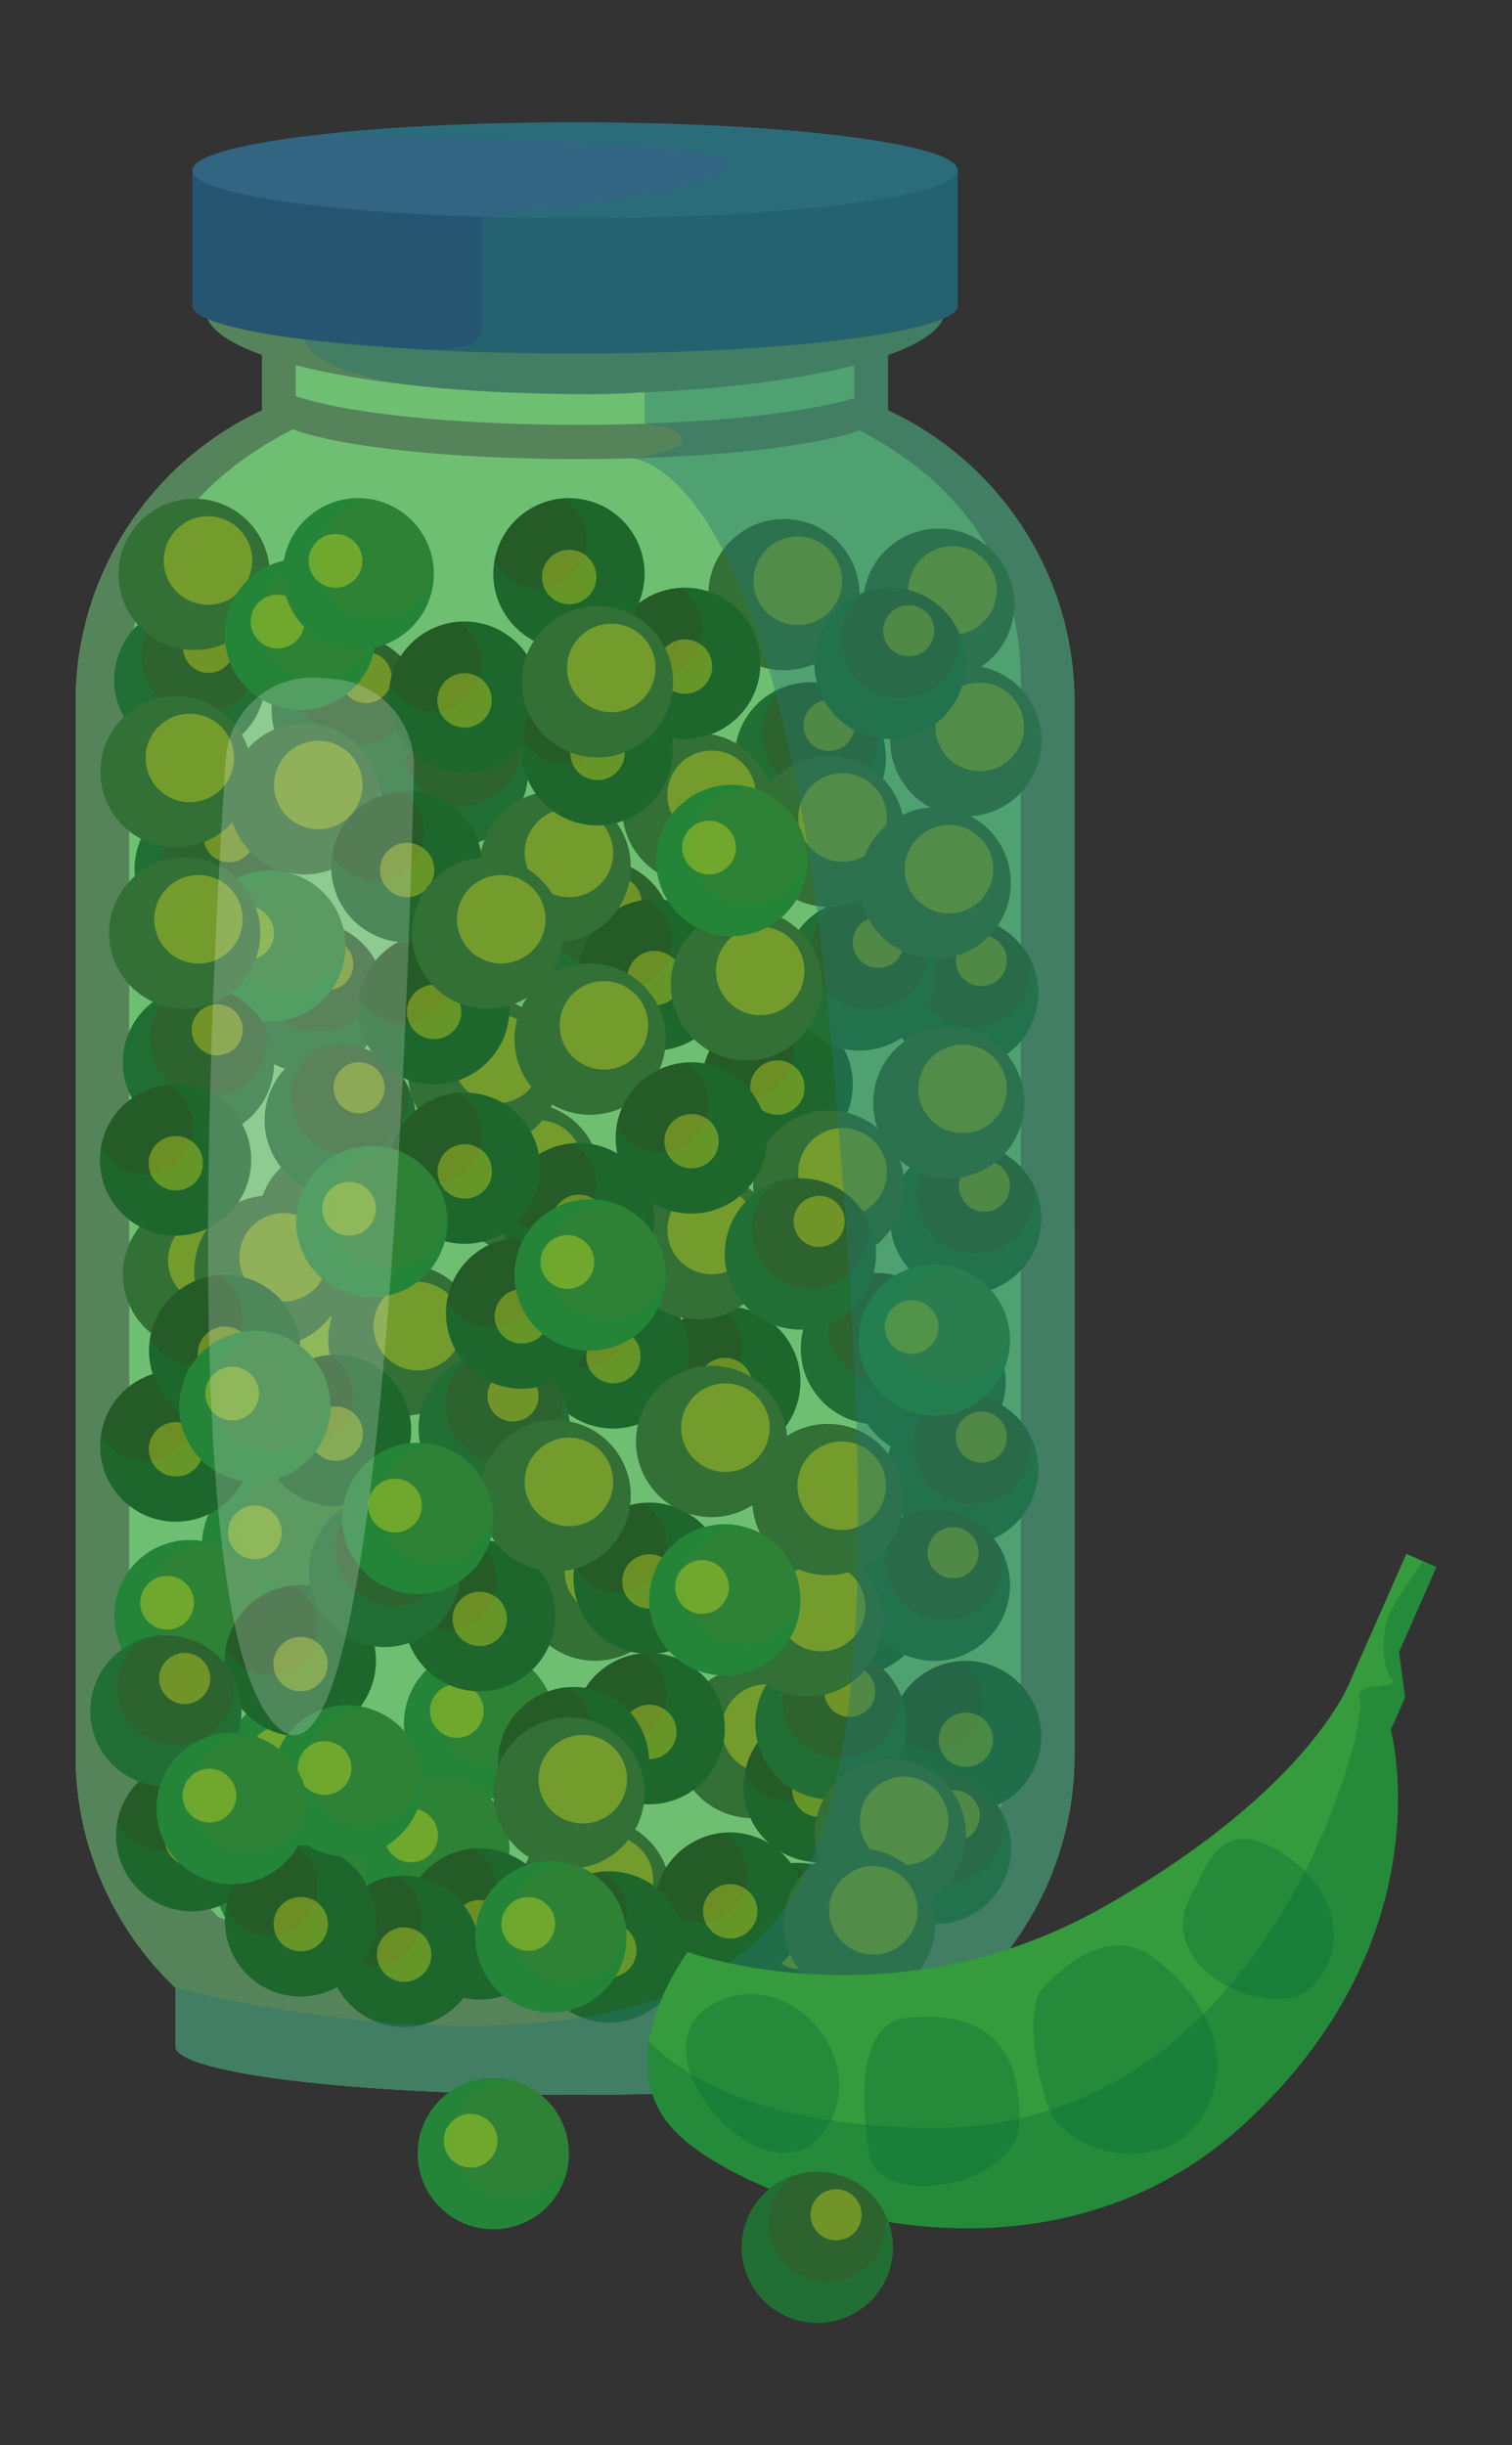 <?xml version="1.0" encoding="UTF-8"?>
<svg xmlns="http://www.w3.org/2000/svg" width="880.65" height="1423.962" viewBox="0 0 880.65 1423.962">
  <rect x="0" y="0" width="880.65" height="1423.962" fill="#333333" stroke="none"/>
  <g isolation="isolate">
    <g id="a" data-name="&amp;lt;Layer&amp;gt;">
      <g>
        <g>
          <path d="M517.156,238.975v-32.892c20.856-7.654,32.932-16.713,32.932-26.425,0-.735-.078-1.465-.214-2.192.127-.867.214-1.748.214-2.65v-51.437c0-2.687-.598-5.229-1.643-7.524,1.079-1.337,1.643-2.698,1.643-4.08,0-18.188-96.329-32.932-215.156-32.932s-215.156,14.744-215.156,32.932c0,1.382.564,2.743,1.643,4.08-1.046,2.295-1.643,4.837-1.643,7.524v51.437c0,.903.087,1.783.215,2.65-.137.727-.215,1.457-.215,2.192,0,9.712,12.076,18.771,32.932,26.425v32.892c-64.165,29.821-108.676,94.805-108.676,170.22v612.665c0,53.4,22.343,101.552,58.145,135.723v34.05c0,15.591,104.207,28.23,232.754,28.23s232.754-12.639,232.754-28.23v-34.05c35.803-34.172,58.145-82.323,58.145-135.723V409.196c0-75.415-44.511-140.4-108.675-170.22Z" fill="#6fbf73" stroke-width="0"/>
          <path d="M517.156,238.975v-32.168c20.856-7.42,32.932-16.202,32.932-25.616,0-.976-.145-1.945-.401-2.907.054-.276.145-.537.186-.817.127-.869.215-1.749.215-2.651v-51.437c0-10.047-8.144-18.191-18.191-18.191h-21.151c8.968,0,16.237,7.826,16.237,17.48v36.79c-35.467-15.677-108.098-26.423-191.944-26.423s-156.771,10.791-192.159,26.52v-36.887c0-9.654,7.269-17.48,16.237-17.48h-21.151c-10.046,0-18.191,8.144-18.191,18.191v51.437c0,.902.088,1.782.214,2.649.063.427.192.826.283,1.24-.187.824-.282,1.653-.282,2.487,0,9.382,11.994,18.136,32.717,25.539v32.245c-64.165,29.82-108.676,94.805-108.676,170.22v612.665c0,53.4,22.343,101.552,58.145,135.723v34.05c0,15.591,104.207,28.23,232.754,28.23s232.754-12.639,232.754-28.23v-34.05c35.802-34.171,58.145-82.323,58.145-135.723V409.196c0-75.415-44.511-140.4-108.676-170.22ZM322.528,229.264c.167.002.333.005.5.007,3.913.049,7.853.075,11.819.076,65.111,0,123.311-6.441,162.741-16.626v19.047c-29.834,9.265-90.706,15.613-160.961,15.613-73.043,0-135.929-6.862-164.35-16.73v-17.985c36.886,9.557,90.277,15.829,150.251,16.599ZM594.594,986.035c0,51.313-19.943,97.583-51.901,130.419,0,0-93.017,38.624-207.76,38.624s-207.76-38.624-207.76-38.624c-31.958-32.836-51.902-79.106-51.902-130.419V397.314c0-71.727,38.934-118.567,95.265-147.302,27.539,10.199,91.53,17.348,166.091,17.348,72.821,0,135.528-6.822,164.072-16.642,55.59,28.795,93.895,75.453,93.895,146.596v588.72Z" fill="#56845a" stroke-width="0"/>
          <g>
            <g>
              <circle cx="346.641" cy="923.133" r="44.049" transform="translate(-619.905 727.878) rotate(-57.998)" fill="#327036" stroke-width="0"/>
              <circle cx="354.68" cy="915.085" r="25.773" transform="translate(-617.545 1049.093) rotate(-76.662)" fill="#d9e021" mix-blend-mode="soft-light" opacity=".39" stroke-width="0"/>
            </g>
            <g>
              <circle cx="438.124" cy="1014.724" r="44.049" transform="translate(-661.523 1126.05) rotate(-72.428)" fill="#327036" stroke-width="0"/>
              <circle cx="446.163" cy="1006.676" r="25.774" fill="#d9e021" mix-blend-mode="soft-light" opacity=".39" stroke-width="0"/>
            </g>
            <g>
              <circle cx="346.641" cy="1102.795" r="44.049" transform="translate(-806.086 1189.616) rotate(-76.858)" fill="#327036" stroke-width="0"/>
              <circle cx="354.68" cy="1094.748" r="25.774" transform="translate(-764.591 827.348) rotate(-58.612)" fill="#d9e021" mix-blend-mode="soft-light" opacity=".39" stroke-width="0"/>
            </g>
            <g>
              <g>
                <circle cx="198.203" cy="787.841" r="44.049" transform="translate(-437.09 281.501) rotate(-37.323)" fill="#2e8236" stroke-width="0"/>
                <path d="M208.214,813.831c-18.798,0-34.038-15.239-34.038-34.038s15.239-34.038,34.038-34.038c1.217,0,2.419.067,3.604.191-4.289-1.393-8.862-2.155-13.615-2.155-24.327,0-44.049,19.721-44.049,44.049s19.721,44.049,44.049,44.049,44.049-19.722,44.049-44.049c0-1.448-.075-2.877-.211-4.289-1.871,17.029-16.299,30.279-33.827,30.279Z" fill="#009245" mix-blend-mode="multiply" opacity=".21" stroke-width="0"/>
              </g>
              <path d="M200.635,780.332c0,8.649-7.011,15.66-15.66,15.66s-15.66-7.011-15.66-15.66,7.011-15.66,15.66-15.66,15.66,7.012,15.66,15.66Z" fill="#d9e021" mix-blend-mode="soft-light" opacity=".39" stroke-width="0"/>
            </g>
            <g>
              <g>
                <circle cx="279.287" cy="1003.872" r="44.049" transform="translate(-738.521 1227.091) rotate(-86.823)" fill="#2e8236" stroke-width="0"/>
                <path d="M289.298,1029.862c-18.799,0-34.038-15.239-34.038-34.038s15.239-34.038,34.038-34.038c1.217,0,2.419.067,3.603.191-4.288-1.393-8.862-2.155-13.614-2.155-24.328,0-44.049,19.721-44.049,44.049s19.721,44.049,44.049,44.049,44.049-19.722,44.049-44.049c0-1.448-.075-2.877-.211-4.289-1.872,17.029-16.299,30.279-33.827,30.279Z" fill="#009245" mix-blend-mode="multiply" opacity=".21" stroke-width="0"/>
              </g>
              <circle cx="266.058" cy="996.363" r="15.66" fill="#d9e021" mix-blend-mode="soft-light" opacity=".39" stroke-width="0"/>
            </g>
            <g>
              <g>
                <circle cx="161.669" cy="899.88" r="44.049" transform="translate(-751.236 849.635) rotate(-76.665)" fill="#2e8236" stroke-width="0"/>
                <path d="M171.681,925.871c-18.799,0-34.038-15.239-34.038-34.038s15.239-34.038,34.038-34.038c1.218,0,2.419.067,3.603.192-4.288-1.393-8.862-2.155-13.614-2.155-24.328,0-44.049,19.721-44.049,44.049s19.721,44.049,44.049,44.049,44.049-19.722,44.049-44.049c0-1.448-.075-2.877-.211-4.289-1.872,17.029-16.299,30.279-33.827,30.279Z" fill="#009245" mix-blend-mode="multiply" opacity=".21" stroke-width="0"/>
              </g>
              <path d="M164.101,892.372c0,8.649-7.011,15.66-15.66,15.66s-15.66-7.011-15.66-15.66,7.012-15.66,15.66-15.66,15.66,7.012,15.66,15.66Z" fill="#d9e021" mix-blend-mode="soft-light" opacity=".39" stroke-width="0"/>
            </g>
            <g>
              <g>
                <circle cx="252.686" cy="1076.357" r="44.049" transform="translate(-687.09 493.934) rotate(-45)" fill="#2e8236" stroke-width="0"/>
                <path d="M262.697,1102.348c-18.799,0-34.038-15.24-34.038-34.038s15.239-34.038,34.038-34.038c1.217,0,2.419.067,3.603.192-4.288-1.393-8.861-2.155-13.614-2.155-24.328,0-44.049,19.721-44.049,44.049s19.721,44.049,44.049,44.049,44.049-19.721,44.049-44.049c0-1.448-.075-2.877-.211-4.289-1.872,17.029-16.299,30.279-33.827,30.279Z" fill="#009245" mix-blend-mode="multiply" opacity=".21" stroke-width="0"/>
              </g>
              <path d="M255.117,1068.849c0,8.649-7.011,15.66-15.66,15.66s-15.66-7.012-15.66-15.66,7.011-15.66,15.66-15.66,15.66,7.011,15.66,15.66Z" fill="#d9e021" mix-blend-mode="soft-light" opacity=".39" stroke-width="0"/>
            </g>
            <g>
              <g>
                <circle cx="110.561" cy="940.859" r="44.049" transform="translate(-249.083 64.448) rotate(-15.609)" fill="#2e8236" stroke-width="0"/>
                <path d="M120.572,966.849c-18.798,0-34.038-15.24-34.038-34.038s15.239-34.038,34.038-34.038c1.217,0,2.419.067,3.604.192-4.289-1.393-8.862-2.155-13.615-2.155-24.327,0-44.049,19.721-44.049,44.049s19.722,44.049,44.049,44.049,44.049-19.721,44.049-44.049c0-1.447-.075-2.877-.211-4.289-1.872,17.029-16.299,30.279-33.827,30.279Z" fill="#009245" mix-blend-mode="multiply" opacity=".21" stroke-width="0"/>
              </g>
              <path d="M112.992,933.35c0,8.649-7.011,15.66-15.66,15.66s-15.66-7.011-15.66-15.66,7.011-15.66,15.66-15.66,15.66,7.011,15.66,15.66Z" fill="#d9e021" mix-blend-mode="soft-light" opacity=".39" stroke-width="0"/>
            </g>
            <g>
              <g>
                <circle cx="169.314" cy="1094.643" r="44.049" transform="translate(-846.828 653.773) rotate(-57.753)" fill="#2e8236" stroke-width="0"/>
                <path d="M179.325,1120.633c-18.798,0-34.038-15.239-34.038-34.038s15.239-34.038,34.038-34.038c1.217,0,2.419.067,3.604.191-4.289-1.393-8.862-2.155-13.615-2.155-24.327,0-44.049,19.721-44.049,44.049s19.721,44.049,44.049,44.049,44.049-19.722,44.049-44.049c0-1.448-.075-2.877-.211-4.289-1.872,17.029-16.299,30.279-33.827,30.279Z" fill="#009245" mix-blend-mode="multiply" opacity=".21" stroke-width="0"/>
              </g>
              <path d="M171.745,1087.135c0,8.649-7.011,15.66-15.66,15.66s-15.66-7.011-15.66-15.66,7.011-15.66,15.66-15.66,15.66,7.012,15.66,15.66Z" fill="#d9e021" mix-blend-mode="soft-light" opacity=".39" stroke-width="0"/>
            </g>
            <g>
              <g>
                <circle cx="174.898" cy="1028.957" r="44.049" transform="translate(-297.733 98.387) rotate(-17.279)" fill="#2e8236" stroke-width="0"/>
                <path d="M184.91,1054.947c-18.798,0-34.038-15.239-34.038-34.038s15.239-34.038,34.038-34.038c1.217,0,2.419.067,3.604.192-4.289-1.393-8.862-2.155-13.615-2.155-24.327,0-44.049,19.721-44.049,44.049s19.722,44.049,44.049,44.049,44.049-19.721,44.049-44.049c0-1.448-.075-2.877-.211-4.289-1.872,17.029-16.299,30.279-33.827,30.279Z" fill="#009245" mix-blend-mode="multiply" opacity=".21" stroke-width="0"/>
              </g>
              <path d="M177.33,1021.448c0,8.649-7.011,15.66-15.66,15.66s-15.66-7.011-15.66-15.66,7.011-15.66,15.66-15.66,15.66,7.011,15.66,15.66Z" fill="#d9e021" mix-blend-mode="soft-light" opacity=".39" stroke-width="0"/>
            </g>
            <g>
              <g>
                <circle cx="422.14" cy="804.663" r="44.049" transform="translate(-458.548 1028.437) rotate(-76.574)" fill="#255b27" stroke-width="0"/>
                <path d="M422.14,760.614c-1.174,0-2.334.06-3.485.15,8.121,4.949,13.544,13.887,13.544,24.093,0,15.572-12.623,28.195-28.195,28.195-11.096,0-20.691-6.413-25.292-15.732-.401,2.389-.621,4.84-.621,7.343,0,24.328,19.721,44.049,44.049,44.049s44.049-19.721,44.049-44.049-19.721-44.049-44.049-44.049Z" fill="#009245" mix-blend-mode="multiply" opacity=".23" stroke-width="0"/>
              </g>
              <path d="M438.124,806.545c0,8.751-7.094,15.844-15.845,15.844s-15.844-7.094-15.844-15.844,7.094-15.844,15.844-15.844,15.845,7.094,15.845,15.844Z" fill="#d9e021" mix-blend-mode="soft-light" opacity=".39" stroke-width="0"/>
            </g>
            <g>
              <g>
                <circle cx="378.091" cy="919.094" r="44.049" fill="#255b27" stroke-width="0"/>
                <path d="M378.091,875.045c-1.174,0-2.334.06-3.485.15,8.121,4.949,13.544,13.887,13.544,24.093,0,15.572-12.623,28.195-28.195,28.195-11.096,0-20.691-6.413-25.292-15.732-.401,2.389-.621,4.84-.621,7.343,0,24.327,19.721,44.049,44.049,44.049s44.049-19.722,44.049-44.049-19.722-44.049-44.049-44.049Z" fill="#009245" mix-blend-mode="multiply" opacity=".23" stroke-width="0"/>
              </g>
              <path d="M394.075,920.975c0,8.751-7.094,15.844-15.844,15.844s-15.845-7.094-15.845-15.844,7.094-15.845,15.845-15.845,15.844,7.094,15.844,15.845Z" fill="#d9e021" mix-blend-mode="soft-light" opacity=".39" stroke-width="0"/>
            </g>
            <g>
              <g>
                <circle cx="562.432" cy="1011.231" r="44.049" transform="translate(-594.348 983.354) rotate(-59.537)" fill="#255b27" stroke-width="0"/>
                <path d="M562.431,967.182c-1.174,0-2.334.06-3.485.15,8.121,4.949,13.544,13.887,13.544,24.093,0,15.572-12.623,28.195-28.195,28.195-11.096,0-20.691-6.413-25.292-15.732-.401,2.389-.621,4.84-.621,7.343,0,24.327,19.721,44.049,44.049,44.049s44.049-19.722,44.049-44.049-19.721-44.049-44.049-44.049Z" fill="#009245" mix-blend-mode="multiply" opacity=".23" stroke-width="0"/>
              </g>
              <circle cx="562.571" cy="1013.112" r="15.844" transform="translate(-493.376 1490.458) rotate(-85.283)" fill="#d9e021" mix-blend-mode="soft-light" opacity=".39" stroke-width="0"/>
            </g>
            <g>
              <g>
                <circle cx="496.685" cy="931.683" r="44.049" transform="translate(-495.224 1293.41) rotate(-81.973)" fill="#255b27" stroke-width="0"/>
                <path d="M496.685,887.634c-1.174,0-2.334.06-3.485.15,8.121,4.949,13.544,13.887,13.544,24.093,0,15.572-12.623,28.195-28.195,28.195-11.096,0-20.691-6.412-25.292-15.732-.401,2.389-.621,4.839-.621,7.343,0,24.328,19.721,44.049,44.049,44.049s44.049-19.721,44.049-44.049-19.722-44.049-44.049-44.049Z" fill="#009245" mix-blend-mode="multiply" opacity=".23" stroke-width="0"/>
              </g>
              <circle cx="496.825" cy="933.565" r="15.844" transform="translate(-143.879 92.211) rotate(-9.269)" fill="#d9e021" mix-blend-mode="soft-light" opacity=".39" stroke-width="0"/>
            </g>
            <g>
              <g>
                <circle cx="378.091" cy="1006.676" r="44.049" transform="translate(-675.969 793.818) rotate(-57.998)" fill="#255b27" stroke-width="0"/>
                <path d="M378.091,962.627c-1.174,0-2.334.06-3.485.15,8.121,4.949,13.544,13.887,13.544,24.093,0,15.572-12.623,28.195-28.195,28.195-11.096,0-20.691-6.413-25.292-15.732-.401,2.389-.621,4.84-.621,7.343,0,24.327,19.722,44.049,44.049,44.049s44.049-19.722,44.049-44.049-19.721-44.049-44.049-44.049Z" fill="#009245" mix-blend-mode="multiply" opacity=".23" stroke-width="0"/>
              </g>
              <circle cx="378.23" cy="1008.558" r="15.845" transform="translate(-673.359 1241.808) rotate(-81.949)" fill="#d9e021" mix-blend-mode="soft-light" opacity=".39" stroke-width="0"/>
            </g>
            <g>
              <g>
                <circle cx="334.042" cy="1026.449" r="44.049" transform="translate(-627.971 536.843) rotate(-45)" fill="#255b27" stroke-width="0"/>
                <path d="M334.042,982.4c-1.174,0-2.334.06-3.485.15,8.121,4.949,13.544,13.887,13.544,24.093,0,15.572-12.623,28.195-28.195,28.195-11.096,0-20.691-6.413-25.292-15.732-.401,2.389-.621,4.839-.621,7.343,0,24.328,19.722,44.049,44.049,44.049s44.049-19.722,44.049-44.049-19.721-44.049-44.049-44.049Z" fill="#009245" mix-blend-mode="multiply" opacity=".23" stroke-width="0"/>
              </g>
              <path d="M350.026,1028.331c0,8.751-7.094,15.845-15.844,15.845s-15.844-7.094-15.844-15.845,7.094-15.844,15.844-15.844,15.844,7.094,15.844,15.844Z" fill="#d9e021" mix-blend-mode="soft-light" opacity=".39" stroke-width="0"/>
            </g>
            <g>
              <g>
                <circle cx="111.635" cy="1068.974" r="44.049" transform="translate(-940.413 849.057) rotate(-72.231)" fill="#255b27" stroke-width="0"/>
                <path d="M111.635,1024.925c-1.174,0-2.334.06-3.485.15,8.121,4.949,13.544,13.887,13.544,24.093,0,15.571-12.623,28.195-28.195,28.195-11.096,0-20.691-6.412-25.292-15.731-.401,2.389-.621,4.84-.621,7.343,0,24.328,19.722,44.049,44.049,44.049s44.049-19.721,44.049-44.049-19.721-44.049-44.049-44.049Z" fill="#009245" mix-blend-mode="multiply" opacity=".23" stroke-width="0"/>
              </g>
              <circle cx="111.775" cy="1070.855" r="15.844" transform="translate(-963.158 1009.655) rotate(-80.783)" fill="#d9e021" mix-blend-mode="soft-light" opacity=".39" stroke-width="0"/>
            </g>
            <g>
              <g>
                <circle cx="279.287" cy="940.859" r="44.049" transform="translate(-700.626 995.517) rotate(-76.659)" fill="#255b27" stroke-width="0"/>
                <path d="M279.287,896.81c-1.174,0-2.334.06-3.485.15,8.121,4.949,13.544,13.887,13.544,24.093,0,15.571-12.623,28.195-28.195,28.195-11.096,0-20.691-6.413-25.292-15.731-.401,2.389-.621,4.839-.621,7.343,0,24.328,19.721,44.049,44.049,44.049s44.049-19.721,44.049-44.049-19.721-44.049-44.049-44.049Z" fill="#009245" mix-blend-mode="multiply" opacity=".23" stroke-width="0"/>
              </g>
              <circle cx="279.426" cy="942.74" r="15.844" transform="translate(-686.197 1128.242) rotate(-84.365)" fill="#d9e021" mix-blend-mode="soft-light" opacity=".39" stroke-width="0"/>
            </g>
            <g>
              <g>
                <circle cx="477.116" cy="1040.412" r="44.049" transform="translate(-644.098 1270.58) rotate(-76.965)" fill="#255b27" stroke-width="0"/>
                <path d="M477.116,996.363c-1.175,0-2.334.06-3.485.15,8.121,4.949,13.544,13.887,13.544,24.093,0,15.572-12.623,28.195-28.195,28.195-11.096,0-20.691-6.413-25.292-15.732-.401,2.389-.621,4.84-.621,7.343,0,24.327,19.721,44.049,44.049,44.049s44.049-19.721,44.049-44.049-19.721-44.049-44.049-44.049Z" fill="#009245" mix-blend-mode="multiply" opacity=".23" stroke-width="0"/>
              </g>
              <circle cx="477.256" cy="1042.294" r="15.844" transform="translate(-600.945 1431.694) rotate(-85.255)" fill="#d9e021" mix-blend-mode="soft-light" opacity=".39" stroke-width="0"/>
            </g>
            <g>
              <g>
                <circle cx="464.439" cy="1128.889" r="44.049" transform="translate(-662.214 659.052) rotate(-45)" fill="#255b27" stroke-width="0"/>
                <path d="M464.439,1084.84c-1.174,0-2.334.06-3.485.15,8.121,4.949,13.544,13.887,13.544,24.093,0,15.572-12.623,28.195-28.195,28.195-11.096,0-20.691-6.412-25.292-15.731-.401,2.389-.621,4.84-.621,7.343,0,24.327,19.721,44.049,44.049,44.049s44.049-19.721,44.049-44.049-19.721-44.049-44.049-44.049Z" fill="#009245" mix-blend-mode="multiply" opacity=".23" stroke-width="0"/>
              </g>
              <circle cx="464.578" cy="1130.771" r="15.844" fill="#d9e021" mix-blend-mode="soft-light" opacity=".39" stroke-width="0"/>
            </g>
            <g>
              <g>
                <circle cx="425.15" cy="1111.163" r="44.049" transform="translate(-387.569 242.3) rotate(-22.15)" fill="#255b27" stroke-width="0"/>
                <path d="M425.15,1067.114c-1.174,0-2.334.06-3.485.15,8.121,4.949,13.544,13.887,13.544,24.093,0,15.572-12.623,28.195-28.195,28.195-11.096,0-20.691-6.413-25.292-15.732-.401,2.389-.621,4.84-.621,7.343,0,24.328,19.721,44.049,44.049,44.049s44.049-19.722,44.049-44.049-19.721-44.049-44.049-44.049Z" fill="#009245" mix-blend-mode="multiply" opacity=".23" stroke-width="0"/>
              </g>
              <path d="M441.134,1113.045c0,8.751-7.094,15.845-15.844,15.845s-15.844-7.094-15.844-15.845,7.094-15.844,15.844-15.844,15.844,7.094,15.844,15.844Z" fill="#d9e021" mix-blend-mode="soft-light" opacity=".39" stroke-width="0"/>
            </g>
            <g>
              <g>
                <circle cx="354.786" cy="1133.805" r="44.049" transform="translate(-821.419 1300.929) rotate(-80.711)" fill="#255b27" stroke-width="0"/>
                <path d="M354.786,1089.756c-1.174,0-2.334.06-3.485.15,8.121,4.949,13.544,13.887,13.544,24.093,0,15.572-12.623,28.195-28.195,28.195-11.096,0-20.691-6.413-25.292-15.732-.401,2.389-.621,4.84-.621,7.343,0,24.327,19.721,44.049,44.049,44.049s44.049-19.721,44.049-44.049-19.722-44.049-44.049-44.049Z" fill="#009245" mix-blend-mode="multiply" opacity=".23" stroke-width="0"/>
              </g>
              <path d="M370.77,1135.687c0,8.751-7.094,15.844-15.844,15.844s-15.845-7.094-15.845-15.844,7.094-15.844,15.845-15.844,15.844,7.094,15.844,15.844Z" fill="#d9e021" mix-blend-mode="soft-light" opacity=".39" stroke-width="0"/>
            </g>
            <g>
              <g>
                <circle cx="279.287" cy="1120.406" r="44.049" transform="translate(-854.877 1337.167) rotate(-86.823)" fill="#255b27" stroke-width="0"/>
                <path d="M279.287,1076.357c-1.174,0-2.334.06-3.485.15,8.121,4.949,13.544,13.887,13.544,24.093,0,15.572-12.623,28.195-28.195,28.195-11.096,0-20.691-6.413-25.292-15.732-.401,2.389-.621,4.84-.621,7.343,0,24.328,19.721,44.049,44.049,44.049s44.049-19.722,44.049-44.049-19.721-44.049-44.049-44.049Z" fill="#009245" mix-blend-mode="multiply" opacity=".23" stroke-width="0"/>
              </g>
              <path d="M295.271,1122.288c0,8.751-7.094,15.845-15.844,15.845s-15.844-7.094-15.844-15.845,7.094-15.844,15.844-15.844,15.844,7.094,15.844,15.844Z" fill="#d9e021" mix-blend-mode="soft-light" opacity=".39" stroke-width="0"/>
            </g>
            <g>
              <g>
                <circle cx="235.238" cy="1136.359" r="44.049" transform="translate(-924.309 1182.174) rotate(-80.567)" fill="#255b27" stroke-width="0"/>
                <path d="M235.238,1092.31c-1.174,0-2.334.06-3.485.15,8.121,4.949,13.544,13.887,13.544,24.093,0,15.572-12.623,28.195-28.195,28.195-11.096,0-20.691-6.413-25.292-15.732-.401,2.389-.621,4.84-.621,7.343,0,24.327,19.721,44.049,44.049,44.049s44.049-19.722,44.049-44.049-19.722-44.049-44.049-44.049Z" fill="#009245" mix-blend-mode="multiply" opacity=".23" stroke-width="0"/>
              </g>
              <path d="M251.222,1138.241c0,8.751-7.094,15.845-15.844,15.845s-15.845-7.094-15.845-15.845,7.094-15.844,15.845-15.844,15.844,7.094,15.844,15.844Z" fill="#d9e021" mix-blend-mode="soft-light" opacity=".39" stroke-width="0"/>
            </g>
            <g>
              <g>
                <circle cx="541.688" cy="804.663" r="44.049" transform="translate(-366.757 1144.718) rotate(-76.574)" fill="#2d632e" stroke-width="0"/>
                <path d="M580.9,784.604c.358,1.979.555,4.014.555,6.096,0,18.798-15.239,34.038-34.038,34.038s-34.038-15.239-34.038-34.038c0-11.528,5.736-21.71,14.504-27.867-17.563,5.793-30.245,22.326-30.245,41.83,0,24.328,19.721,44.049,44.049,44.049s44.049-19.721,44.049-44.049c0-7.227-1.752-14.041-4.836-20.059Z" fill="#009245" mix-blend-mode="multiply" opacity=".26" stroke-width="0"/>
              </g>
              <circle cx="552.615" cy="785.733" r="14.891" fill="#d9e021" mix-blend-mode="soft-light" opacity=".39" stroke-width="0"/>
            </g>
            <g>
              <g>
                <circle cx="483.994" cy="1003.872" r="44.049" transform="translate(-603.044 1249.55) rotate(-76.995)" fill="#2d632e" stroke-width="0"/>
                <path d="M523.206,983.812c.358,1.979.555,4.014.555,6.096,0,18.798-15.24,34.038-34.038,34.038s-34.038-15.239-34.038-34.038c0-11.528,5.736-21.71,14.505-27.867-17.564,5.793-30.246,22.325-30.246,41.83,0,24.328,19.721,44.049,44.049,44.049s44.049-19.722,44.049-44.049c0-7.227-1.751-14.041-4.836-20.059Z" fill="#009245" mix-blend-mode="multiply" opacity=".26" stroke-width="0"/>
              </g>
              <path d="M509.812,984.941c0,8.224-6.667,14.891-14.891,14.891s-14.891-6.667-14.891-14.891,6.667-14.891,14.891-14.891,14.891,6.667,14.891,14.891Z" fill="#d9e021" mix-blend-mode="soft-light" opacity=".39" stroke-width="0"/>
            </g>
            <g>
              <g>
                <circle cx="544.837" cy="1076.357" r="44.049" transform="translate(-627.208 1362.195) rotate(-76.858)" fill="#2d632e" stroke-width="0"/>
                <path d="M584.05,1056.299c.358,1.979.555,4.014.555,6.096,0,18.798-15.239,34.038-34.038,34.038s-34.038-15.239-34.038-34.038c0-11.528,5.736-21.71,14.504-27.867-17.564,5.793-30.245,22.326-30.245,41.83,0,24.328,19.721,44.049,44.049,44.049s44.049-19.721,44.049-44.049c0-7.227-1.752-14.041-4.836-20.059Z" fill="#009245" mix-blend-mode="multiply" opacity=".26" stroke-width="0"/>
              </g>
              <circle cx="555.765" cy="1057.427" r="14.891" transform="translate(-604.8 1340.476) rotate(-75.981)" fill="#d9e021" mix-blend-mode="soft-light" opacity=".39" stroke-width="0"/>
            </g>
            <g>
              <g>
                <circle cx="510.486" cy="785.373" r="44.049" transform="translate(-293.047 1266.768) rotate(-87.902)" fill="#2d632e" stroke-width="0"/>
                <path d="M549.699,765.314c.358,1.979.555,4.014.555,6.096,0,18.798-15.239,34.038-34.038,34.038s-34.038-15.239-34.038-34.038c0-11.528,5.736-21.71,14.504-27.868-17.564,5.793-30.245,22.326-30.245,41.83,0,24.328,19.721,44.049,44.049,44.049s44.049-19.722,44.049-44.049c0-7.227-1.752-14.041-4.836-20.059Z" fill="#009245" mix-blend-mode="multiply" opacity=".26" stroke-width="0"/>
              </g>
              <circle cx="521.414" cy="766.443" r="14.891" transform="translate(-297.262 1201.273) rotate(-83.747)" fill="#d9e021" mix-blend-mode="soft-light" opacity=".39" stroke-width="0"/>
            </g>
            <g>
              <g>
                <circle cx="560.654" cy="855.831" r="44.049" transform="translate(-404.058 515.082) rotate(-37.317)" fill="#2d632e" stroke-width="0"/>
                <path d="M599.867,835.772c.358,1.979.555,4.014.555,6.096,0,18.798-15.239,34.038-34.038,34.038s-34.038-15.239-34.038-34.038c0-11.528,5.736-21.71,14.504-27.867-17.564,5.793-30.245,22.325-30.245,41.83,0,24.328,19.721,44.049,44.049,44.049s44.049-19.722,44.049-44.049c0-7.227-1.751-14.041-4.836-20.059Z" fill="#009245" mix-blend-mode="multiply" opacity=".26" stroke-width="0"/>
              </g>
              <path d="M586.473,836.901c0,8.224-6.667,14.891-14.891,14.891s-14.891-6.667-14.891-14.891,6.667-14.891,14.891-14.891,14.891,6.667,14.891,14.891Z" fill="#d9e021" mix-blend-mode="soft-light" opacity=".39" stroke-width="0"/>
            </g>
            <g>
              <g>
                <circle cx="560.654" cy="578.265" r="44.049" transform="translate(-244.683 565.812) rotate(-45)" fill="#2d632e" stroke-width="0"/>
                <path d="M599.867,558.206c.358,1.979.555,4.014.555,6.096,0,18.798-15.239,34.038-34.038,34.038s-34.038-15.239-34.038-34.038c0-11.528,5.736-21.71,14.504-27.868-17.564,5.793-30.245,22.326-30.245,41.83,0,24.327,19.721,44.049,44.049,44.049s44.049-19.722,44.049-44.049c0-7.227-1.751-14.041-4.836-20.059Z" fill="#009245" mix-blend-mode="multiply" opacity=".26" stroke-width="0"/>
              </g>
              <circle cx="571.582" cy="559.335" r="14.891" transform="translate(-228.097 567.995) rotate(-45)" fill="#d9e021" mix-blend-mode="soft-light" opacity=".39" stroke-width="0"/>
            </g>
            <g>
              <g>
                <circle cx="471.937" cy="441.383" r="44.049" transform="translate(-173.878 462.988) rotate(-45)" fill="#2d632e" stroke-width="0"/>
                <path d="M511.15,421.324c.358,1.979.555,4.014.555,6.096,0,18.798-15.239,34.038-34.038,34.038s-34.038-15.239-34.038-34.038c0-11.528,5.736-21.71,14.504-27.867-17.564,5.793-30.245,22.326-30.245,41.83,0,24.327,19.721,44.049,44.049,44.049s44.049-19.721,44.049-44.049c0-7.227-1.752-14.041-4.836-20.059Z" fill="#009245" mix-blend-mode="multiply" opacity=".26" stroke-width="0"/>
              </g>
              <circle cx="482.864" cy="422.453" r="14.891" transform="translate(14.886 861.34) rotate(-84.345)" fill="#d9e021" mix-blend-mode="soft-light" opacity=".39" stroke-width="0"/>
            </g>
            <g>
              <g>
                <circle cx="347.856" cy="544.444" r="44.049" transform="translate(-283.095 405.435) rotate(-45)" fill="#2d632e" stroke-width="0"/>
                <path d="M387.069,524.385c.358,1.979.555,4.014.555,6.096,0,18.798-15.239,34.038-34.038,34.038s-34.038-15.239-34.038-34.038c0-11.528,5.736-21.71,14.504-27.867-17.563,5.793-30.245,22.326-30.245,41.83,0,24.327,19.721,44.049,44.049,44.049s44.049-19.722,44.049-44.049c0-7.227-1.751-14.041-4.836-20.059Z" fill="#009245" mix-blend-mode="multiply" opacity=".26" stroke-width="0"/>
              </g>
              <circle cx="358.784" cy="525.513" r="14.891" transform="translate(-139.502 129.784) rotate(-17.222)" fill="#d9e021" mix-blend-mode="soft-light" opacity=".39" stroke-width="0"/>
            </g>
            <g>
              <g>
                <circle cx="263.582" cy="449.093" r="44.049" transform="translate(-96.13 72.573) rotate(-13.283)" fill="#2d632e" stroke-width="0"/>
                <path d="M302.795,429.034c.358,1.979.555,4.014.555,6.096,0,18.798-15.239,34.038-34.038,34.038s-34.038-15.239-34.038-34.038c0-11.528,5.736-21.71,14.504-27.867-17.564,5.793-30.245,22.326-30.245,41.83,0,24.327,19.721,44.049,44.049,44.049s44.049-19.722,44.049-44.049c0-7.227-1.752-14.041-4.836-20.059Z" fill="#009245" mix-blend-mode="multiply" opacity=".26" stroke-width="0"/>
              </g>
              <circle cx="274.509" cy="430.163" r="14.891" transform="translate(-99.965 83.515) rotate(-14.666)" fill="#d9e021" mix-blend-mode="soft-light" opacity=".39" stroke-width="0"/>
            </g>
            <g>
              <g>
                <circle cx="110.561" cy="395.915" r="44.049" transform="translate(-300.502 395.898) rotate(-74.395)" fill="#2d632e" stroke-width="0"/>
                <path d="M149.774,375.856c.358,1.979.555,4.014.555,6.096,0,18.798-15.24,34.038-34.038,34.038s-34.038-15.239-34.038-34.038c0-11.528,5.736-21.71,14.505-27.867-17.564,5.793-30.246,22.325-30.246,41.83,0,24.328,19.721,44.049,44.049,44.049s44.049-19.722,44.049-44.049c0-7.227-1.751-14.041-4.836-20.059Z" fill="#009245" mix-blend-mode="multiply" opacity=".26" stroke-width="0"/>
              </g>
              <path d="M136.379,376.985c0,8.224-6.667,14.891-14.891,14.891s-14.891-6.667-14.891-14.891,6.667-14.891,14.891-14.891,14.891,6.667,14.891,14.891Z" fill="#d9e021" mix-blend-mode="soft-light" opacity=".39" stroke-width="0"/>
            </g>
            <g>
              <g>
                <circle cx="202.279" cy="413.502" r="44.049" transform="translate(-221.753 592.661) rotate(-86.838)" fill="#2d632e" stroke-width="0"/>
                <path d="M241.492,393.443c.358,1.979.555,4.014.555,6.096,0,18.798-15.239,34.038-34.038,34.038s-34.038-15.24-34.038-34.038c0-11.528,5.736-21.71,14.504-27.868-17.564,5.793-30.245,22.326-30.245,41.83,0,24.328,19.721,44.049,44.049,44.049s44.049-19.722,44.049-44.049c0-7.227-1.751-14.041-4.836-20.059Z" fill="#009245" mix-blend-mode="multiply" opacity=".26" stroke-width="0"/>
              </g>
              <circle cx="213.206" cy="394.572" r="14.891" transform="translate(-215.217 527.227) rotate(-78.82)" fill="#d9e021" mix-blend-mode="soft-light" opacity=".39" stroke-width="0"/>
            </g>
            <g>
              <g>
                <circle cx="179.973" cy="580.564" r="44.049" transform="translate(-407.713 425.417) rotate(-57.988)" fill="#2d632e" stroke-width="0"/>
                <path d="M219.185,560.505c.358,1.979.555,4.014.555,6.096,0,18.798-15.24,34.038-34.038,34.038s-34.038-15.239-34.038-34.038c0-11.528,5.736-21.71,14.505-27.867-17.564,5.793-30.246,22.326-30.246,41.83,0,24.327,19.721,44.049,44.049,44.049s44.049-19.721,44.049-44.049c0-7.227-1.751-14.041-4.836-20.059Z" fill="#009245" mix-blend-mode="multiply" opacity=".26" stroke-width="0"/>
              </g>
              <path d="M205.791,561.634c0,8.224-6.667,14.891-14.891,14.891s-14.891-6.667-14.891-14.891,6.667-14.891,14.891-14.891,14.891,6.667,14.891,14.891Z" fill="#d9e021" mix-blend-mode="soft-light" opacity=".39" stroke-width="0"/>
            </g>
            <g>
              <g>
                <circle cx="122.45" cy="506.163" r="44.049" transform="translate(-398.109 520.774) rotate(-78.008)" fill="#2d632e" stroke-width="0"/>
                <path d="M161.663,486.104c.358,1.979.555,4.014.555,6.096,0,18.798-15.24,34.038-34.038,34.038s-34.038-15.239-34.038-34.038c0-11.528,5.736-21.71,14.504-27.867-17.564,5.793-30.246,22.326-30.246,41.83,0,24.327,19.721,44.049,44.049,44.049s44.049-19.721,44.049-44.049c0-7.227-1.751-14.041-4.836-20.059Z" fill="#009245" mix-blend-mode="multiply" opacity=".26" stroke-width="0"/>
              </g>
              <circle cx="133.377" cy="487.233" r="14.891" transform="translate(-75.941 27.482) rotate(-9.17)" fill="#d9e021" mix-blend-mode="soft-light" opacity=".39" stroke-width="0"/>
            </g>
            <g>
              <g>
                <circle cx="544.201" cy="923.133" r="44.049" transform="translate(-458.194 1301.991) rotate(-80.184)" fill="#2d632e" stroke-width="0"/>
                <path d="M583.414,903.074c.358,1.979.555,4.014.555,6.096,0,18.798-15.239,34.038-34.038,34.038s-34.038-15.239-34.038-34.038c0-11.528,5.736-21.71,14.504-27.867-17.564,5.793-30.245,22.326-30.245,41.83,0,24.327,19.721,44.049,44.049,44.049s44.049-19.721,44.049-44.049c0-7.227-1.751-14.041-4.836-20.059Z" fill="#009245" mix-blend-mode="multiply" opacity=".26" stroke-width="0"/>
              </g>
              <circle cx="555.128" cy="904.203" r="14.891" transform="translate(-306.384 284.892) rotate(-22.741)" fill="#d9e021" mix-blend-mode="soft-light" opacity=".39" stroke-width="0"/>
            </g>
            <g>
              <circle cx="305.602" cy="686.194" r="44.049" transform="translate(-445.308 705.938) rotate(-67.5)" fill="#327036" stroke-width="0"/>
              <circle cx="313.641" cy="678.146" r="25.773" transform="translate(-406.596 876.923) rotate(-80.608)" fill="#d9e021" mix-blend-mode="soft-light" opacity=".39" stroke-width="0"/>
            </g>
            <g>
              <circle cx="235.238" cy="780.332" r="44.049" transform="translate(-579.524 759.86) rotate(-71.785)" fill="#327036" stroke-width="0"/>
              <circle cx="243.277" cy="772.285" r="25.773" transform="translate(-564.299 830.837) rotate(-76.662)" fill="#d9e021" mix-blend-mode="soft-light" opacity=".39" stroke-width="0"/>
            </g>
            <g>
              <circle cx="194.24" cy="711.537" r="44.049" transform="translate(-511.999 498.839) rotate(-57.97)" fill="#327036" stroke-width="0"/>
              <circle cx="202.279" cy="703.49" r="25.773" transform="translate(-438.196 349.08) rotate(-45)" fill="#d9e021" mix-blend-mode="soft-light" opacity=".39" stroke-width="0"/>
            </g>
            <g>
              <circle cx="115.599" cy="742.063" r="44.049" transform="translate(-328.547 136.459) rotate(-27.402)" fill="#327036" stroke-width="0"/>
              <circle cx="123.638" cy="734.016" r="25.774" transform="translate(-614.278 636.313) rotate(-72.897)" fill="#d9e021" mix-blend-mode="soft-light" opacity=".39" stroke-width="0"/>
            </g>
            <g>
              <g>
                <circle cx="157.164" cy="550.902" r="44.049" transform="translate(-343.514 272.487) rotate(-45)" fill="#2e8236" stroke-width="0"/>
                <path d="M167.176,576.892c-18.798,0-34.038-15.239-34.038-34.038s15.239-34.038,34.038-34.038c1.217,0,2.419.067,3.604.192-4.289-1.393-8.862-2.155-13.615-2.155-24.327,0-44.049,19.721-44.049,44.049s19.721,44.049,44.049,44.049,44.049-19.721,44.049-44.049c0-1.448-.075-2.877-.211-4.289-1.872,17.029-16.299,30.279-33.827,30.279Z" fill="#009245" mix-blend-mode="multiply" opacity=".21" stroke-width="0"/>
              </g>
              <path d="M159.596,543.394c0,8.649-7.011,15.66-15.66,15.66s-15.66-7.011-15.66-15.66,7.012-15.66,15.66-15.66,15.66,7.012,15.66,15.66Z" fill="#d9e021" mix-blend-mode="soft-light" opacity=".39" stroke-width="0"/>
            </g>
            <g>
              <g>
                <circle cx="381.101" cy="567.724" r="44.049" transform="translate(-260.341 804.582) rotate(-76.395)" fill="#255b27" stroke-width="0"/>
                <path d="M381.101,523.675c-1.175,0-2.334.06-3.485.15,8.121,4.949,13.544,13.887,13.544,24.093,0,15.572-12.623,28.195-28.195,28.195-11.096,0-20.691-6.413-25.292-15.732-.401,2.389-.621,4.84-.621,7.343,0,24.327,19.721,44.049,44.049,44.049s44.049-19.721,44.049-44.049-19.721-44.049-44.049-44.049Z" fill="#009245" mix-blend-mode="multiply" opacity=".23" stroke-width="0"/>
              </g>
              <circle cx="381.24" cy="569.606" r="15.844" transform="translate(-226.032 887.435) rotate(-83.832)" fill="#d9e021" mix-blend-mode="soft-light" opacity=".39" stroke-width="0"/>
            </g>
            <g>
              <g>
                <circle cx="452.636" cy="631.471" r="44.049" transform="translate(-265.937 926.916) rotate(-76.717)" fill="#255b27" stroke-width="0"/>
                <path d="M452.636,587.422c-1.174,0-2.334.06-3.485.15,8.121,4.949,13.544,13.887,13.544,24.093,0,15.572-12.623,28.195-28.195,28.195-11.096,0-20.691-6.413-25.292-15.732-.401,2.389-.621,4.84-.621,7.343,0,24.327,19.721,44.049,44.049,44.049s44.049-19.722,44.049-44.049-19.721-44.049-44.049-44.049Z" fill="#009245" mix-blend-mode="multiply" opacity=".23" stroke-width="0"/>
              </g>
              <path d="M468.62,633.353c0,8.751-7.094,15.844-15.844,15.844s-15.844-7.094-15.844-15.844,7.094-15.845,15.844-15.845,15.844,7.094,15.844,15.845Z" fill="#d9e021" mix-blend-mode="soft-light" opacity=".39" stroke-width="0"/>
            </g>
            <g>
              <g>
                <circle cx="357.149" cy="787.841" r="44.049" transform="translate(-488.823 968.342) rotate(-77.658)" fill="#255b27" stroke-width="0"/>
                <path d="M357.149,743.792c-1.174,0-2.334.06-3.485.15,8.121,4.949,13.544,13.887,13.544,24.093,0,15.572-12.623,28.195-28.195,28.195-11.096,0-20.691-6.413-25.292-15.732-.401,2.389-.621,4.84-.621,7.343,0,24.327,19.721,44.049,44.049,44.049s44.049-19.722,44.049-44.049-19.721-44.049-44.049-44.049Z" fill="#009245" mix-blend-mode="multiply" opacity=".23" stroke-width="0"/>
              </g>
              <path d="M373.133,789.722c0,8.751-7.094,15.845-15.845,15.845s-15.844-7.094-15.844-15.845,7.094-15.844,15.844-15.844,15.845,7.094,15.845,15.844Z" fill="#d9e021" mix-blend-mode="soft-light" opacity=".39" stroke-width="0"/>
            </g>
            <g>
              <g>
                <circle cx="174.898" cy="967.182" r="44.049" transform="translate(-796.364 816.585) rotate(-70.936)" fill="#255b27" stroke-width="0"/>
                <path d="M174.898,923.133c-1.174,0-2.334.06-3.485.15,8.121,4.949,13.544,13.887,13.544,24.093,0,15.572-12.623,28.195-28.195,28.195-11.096,0-20.691-6.413-25.292-15.732-.401,2.389-.621,4.84-.621,7.343,0,24.328,19.722,44.049,44.049,44.049s44.049-19.721,44.049-44.049-19.721-44.049-44.049-44.049Z" fill="#009245" mix-blend-mode="multiply" opacity=".23" stroke-width="0"/>
              </g>
              <path d="M190.883,969.063c0,8.751-7.094,15.844-15.844,15.844s-15.844-7.094-15.844-15.844,7.094-15.845,15.844-15.845,15.844,7.094,15.844,15.845Z" fill="#d9e021" mix-blend-mode="soft-light" opacity=".39" stroke-width="0"/>
            </g>
            <g>
              <g>
                <circle cx="175.038" cy="1118.633" r="44.049" transform="translate(-739.725 451.411) rotate(-45)" fill="#255b27" stroke-width="0"/>
                <path d="M175.038,1074.584c-1.174,0-2.334.06-3.485.15,8.121,4.949,13.544,13.887,13.544,24.093,0,15.572-12.623,28.195-28.195,28.195-11.096,0-20.691-6.413-25.292-15.732-.401,2.389-.621,4.84-.621,7.343,0,24.328,19.721,44.049,44.049,44.049s44.049-19.722,44.049-44.049-19.722-44.049-44.049-44.049Z" fill="#009245" mix-blend-mode="multiply" opacity=".23" stroke-width="0"/>
              </g>
              <path d="M191.022,1120.515c0,8.751-7.094,15.844-15.844,15.844s-15.845-7.094-15.845-15.844,7.094-15.845,15.845-15.845,15.844,7.094,15.844,15.845Z" fill="#d9e021" mix-blend-mode="soft-light" opacity=".39" stroke-width="0"/>
            </g>
            <g>
              <g>
                <circle cx="500.649" cy="567.724" r="44.049" transform="translate(-166.914 924.543) rotate(-76.717)" fill="#2d632e" stroke-width="0"/>
                <path d="M539.861,547.665c.358,1.979.555,4.014.555,6.096,0,18.798-15.239,34.038-34.038,34.038s-34.038-15.239-34.038-34.038c0-11.528,5.736-21.71,14.504-27.867-17.564,5.793-30.245,22.326-30.245,41.83,0,24.327,19.721,44.049,44.049,44.049s44.049-19.721,44.049-44.049c0-7.227-1.751-14.041-4.836-20.059Z" fill="#009245" mix-blend-mode="multiply" opacity=".26" stroke-width="0"/>
              </g>
              <circle cx="511.576" cy="548.794" r="14.891" transform="translate(-171.073 237.546) rotate(-22.5)" fill="#d9e021" mix-blend-mode="soft-light" opacity=".39" stroke-width="0"/>
            </g>
            <g>
              <g>
                <circle cx="562.432" cy="709.656" r="44.049" transform="translate(-257.07 1094.829) rotate(-76.776)" fill="#2d632e" stroke-width="0"/>
                <path d="M601.644,689.597c.358,1.979.555,4.014.555,6.096,0,18.798-15.239,34.038-34.038,34.038s-34.038-15.24-34.038-34.038c0-11.528,5.736-21.71,14.504-27.868-17.564,5.793-30.245,22.326-30.245,41.83,0,24.328,19.721,44.049,44.049,44.049s44.049-19.722,44.049-44.049c0-7.227-1.751-14.041-4.836-20.059Z" fill="#009245" mix-blend-mode="multiply" opacity=".26" stroke-width="0"/>
              </g>
              <circle cx="573.359" cy="690.726" r="14.891" fill="#d9e021" mix-blend-mode="soft-light" opacity=".39" stroke-width="0"/>
            </g>
            <g>
              <g>
                <circle cx="287.868" cy="831.89" r="44.049" transform="translate(-591.354 875.215) rotate(-73.733)" fill="#2d632e" stroke-width="0"/>
                <path d="M327.08,811.831c.358,1.979.555,4.014.555,6.096,0,18.798-15.239,34.038-34.038,34.038s-34.038-15.239-34.038-34.038c0-11.528,5.736-21.71,14.504-27.867-17.564,5.793-30.245,22.325-30.245,41.83,0,24.327,19.721,44.049,44.049,44.049s44.049-19.721,44.049-44.049c0-7.227-1.752-14.041-4.836-20.059Z" fill="#009245" mix-blend-mode="multiply" opacity=".26" stroke-width="0"/>
              </g>
              <circle cx="298.795" cy="812.96" r="14.891" transform="translate(-229.71 126.764) rotate(-17.423)" fill="#d9e021" mix-blend-mode="soft-light" opacity=".39" stroke-width="0"/>
            </g>
            <g>
              <g>
                <circle cx="96.632" cy="996.363" r="44.049" transform="translate(-903.551 1037.748) rotate(-86.83)" fill="#2d632e" stroke-width="0"/>
                <path d="M135.845,976.304c.358,1.979.555,4.014.555,6.096,0,18.798-15.239,34.038-34.038,34.038s-34.038-15.24-34.038-34.038c0-11.528,5.736-21.71,14.504-27.868-17.564,5.793-30.245,22.326-30.245,41.83,0,24.328,19.721,44.049,44.049,44.049s44.049-19.722,44.049-44.049c0-7.227-1.752-14.041-4.836-20.059Z" fill="#009245" mix-blend-mode="multiply" opacity=".26" stroke-width="0"/>
              </g>
              <circle cx="107.559" cy="977.433" r="14.891" transform="translate(-659.646 362.339) rotate(-45)" fill="#d9e021" mix-blend-mode="soft-light" opacity=".39" stroke-width="0"/>
            </g>
            <g>
              <g>
                <circle cx="224.022" cy="915.085" r="44.049" transform="translate(-716.618 862.518) rotate(-73.045)" fill="#2d632e" stroke-width="0"/>
                <path d="M263.234,895.026c.358,1.979.555,4.014.555,6.096,0,18.798-15.239,34.038-34.038,34.038s-34.038-15.239-34.038-34.038c0-11.528,5.736-21.71,14.504-27.867-17.563,5.793-30.245,22.326-30.245,41.83,0,24.327,19.721,44.049,44.049,44.049s44.049-19.721,44.049-44.049c0-7.227-1.752-14.041-4.836-20.059Z" fill="#009245" mix-blend-mode="multiply" opacity=".26" stroke-width="0"/>
              </g>
              <circle cx="234.949" cy="896.155" r="14.891" transform="translate(-564.862 428.612) rotate(-45)" fill="#d9e021" mix-blend-mode="soft-light" opacity=".39" stroke-width="0"/>
            </g>
            <g>
              <g>
                <circle cx="198.203" cy="652.373" r="44.049" transform="translate(-230.244 121.989) rotate(-22.032)" fill="#2d632e" stroke-width="0"/>
                <path d="M237.416,632.314c.358,1.979.555,4.014.555,6.096,0,18.798-15.24,34.038-34.038,34.038s-34.038-15.24-34.038-34.038c0-11.528,5.737-21.71,14.504-27.868-17.564,5.793-30.245,22.326-30.245,41.83,0,24.328,19.721,44.049,44.049,44.049s44.049-19.722,44.049-44.049c0-7.227-1.751-14.041-4.836-20.059Z" fill="#009245" mix-blend-mode="multiply" opacity=".26" stroke-width="0"/>
              </g>
              <circle cx="209.131" cy="633.442" r="14.891" fill="#d9e021" mix-blend-mode="soft-light" opacity=".39" stroke-width="0"/>
            </g>
            <g>
              <g>
                <circle cx="115.599" cy="618.636" r="44.049" transform="translate(-513.72 624.209) rotate(-79.923)" fill="#2d632e" stroke-width="0"/>
                <path d="M154.812,598.577c.358,1.979.555,4.014.555,6.096,0,18.798-15.239,34.038-34.038,34.038s-34.038-15.239-34.038-34.038c0-11.528,5.736-21.71,14.504-27.867-17.564,5.793-30.245,22.326-30.245,41.83,0,24.328,19.721,44.049,44.049,44.049s44.049-19.721,44.049-44.049c0-7.227-1.751-14.041-4.836-20.059Z" fill="#009245" mix-blend-mode="multiply" opacity=".26" stroke-width="0"/>
              </g>
              <circle cx="126.526" cy="599.706" r="14.891" fill="#d9e021" mix-blend-mode="soft-light" opacity=".39" stroke-width="0"/>
            </g>
            <g>
              <circle cx="323.336" cy="504.745" r="44.049" transform="translate(-162.714 153.933) rotate(-21.536)" fill="#327036" stroke-width="0"/>
              <circle cx="331.375" cy="496.698" r="25.774" transform="translate(-254.161 379.797) rotate(-45)" fill="#d9e021" mix-blend-mode="soft-light" opacity=".39" stroke-width="0"/>
            </g>
            <g>
              <circle cx="107.559" cy="543.393" r="44.049" transform="translate(-446.023 563.201) rotate(-80.853)" fill="#327036" stroke-width="0"/>
              <circle cx="115.599" cy="535.346" r="25.773" transform="translate(-431.771 553.895) rotate(-79.756)" fill="#d9e021" mix-blend-mode="soft-light" opacity=".39" stroke-width="0"/>
            </g>
            <g>
              <circle cx="102.521" cy="449.431" r="44.049" transform="translate(-287.768 204.129) rotate(-45)" fill="#327036" stroke-width="0"/>
              <circle cx="110.561" cy="441.383" r="25.774" fill="#d9e021" mix-blend-mode="soft-light" opacity=".39" stroke-width="0"/>
            </g>
            <g>
              <circle cx="406.435" cy="470.924" r="44.049" transform="translate(-109.693 818.157) rotate(-83.135)" fill="#327036" stroke-width="0"/>
              <circle cx="414.475" cy="462.876" r="25.773" transform="translate(-110.325 795.486) rotate(-80.524)" fill="#d9e021" mix-blend-mode="soft-light" opacity=".39" stroke-width="0"/>
            </g>
            <g>
              <circle cx="456.6" cy="346.285" r="44.049" fill="#327036" stroke-width="0"/>
              <path d="M490.413,338.237c0,14.234-11.539,25.774-25.773,25.774s-25.774-11.539-25.774-25.774,11.539-25.774,25.774-25.774,25.773,11.539,25.773,25.774Z" fill="#d9e021" mix-blend-mode="soft-light" opacity=".39" stroke-width="0"/>
            </g>
            <g>
              <circle cx="546.727" cy="351.866" r="44.049" transform="translate(81.808 806.367) rotate(-77.116)" fill="#327036" stroke-width="0"/>
              <circle cx="554.767" cy="343.819" r="25.773" transform="translate(123.272 833.502) rotate(-80.403)" fill="#d9e021" mix-blend-mode="soft-light" opacity=".39" stroke-width="0"/>
            </g>
            <g>
              <circle cx="482.705" cy="484.099" r="44.049" transform="translate(-200.929 483.114) rotate(-45)" fill="#327036" stroke-width="0"/>
              <circle cx="490.745" cy="476.052" r="25.773" transform="translate(-25.749 924.036) rotate(-85.066)" fill="#d9e021" mix-blend-mode="soft-light" opacity=".39" stroke-width="0"/>
            </g>
            <g>
              <circle cx="434.739" cy="573.459" r="44.049" transform="translate(-278.165 475.369) rotate(-45)" fill="#327036" stroke-width="0"/>
              <circle cx="442.778" cy="565.412" r="25.773" transform="translate(-270.12 478.697) rotate(-45)" fill="#d9e021" mix-blend-mode="soft-light" opacity=".39" stroke-width="0"/>
            </g>
            <g>
              <circle cx="281.718" cy="624.613" r="44.049" transform="translate(-397.731 713.24) rotate(-73.155)" fill="#327036" stroke-width="0"/>
              <circle cx="289.758" cy="616.565" r="25.774" transform="translate(-297.046 270.482) rotate(-34.297)" fill="#d9e021" mix-blend-mode="soft-light" opacity=".39" stroke-width="0"/>
            </g>
            <g>
              <circle cx="343.712" cy="605.148" r="44.049" transform="translate(-111.791 78.974) rotate(-11.287)" fill="#327036" stroke-width="0"/>
              <circle cx="351.752" cy="597.1" r="25.774" transform="translate(-59.49 39.302) rotate(-5.897)" fill="#d9e021" mix-blend-mode="soft-light" opacity=".39" stroke-width="0"/>
            </g>
            <g>
              <circle cx="157.164" cy="740.222" r="44.049" transform="translate(-555.64 486.177) rotate(-58.397)" fill="#327036" stroke-width="0"/>
              <circle cx="165.204" cy="732.175" r="25.774" fill="#d9e021" mix-blend-mode="soft-light" opacity=".39" stroke-width="0"/>
            </g>
            <g>
              <circle cx="544.698" cy="514.21" r="44.049" transform="translate(-155.317 247.587) rotate(-22.5)" fill="#327036" stroke-width="0"/>
              <circle cx="552.737" cy="506.163" r="25.774" transform="translate(-191.867 591.511) rotate(-49.02)" fill="#d9e021" mix-blend-mode="soft-light" opacity=".39" stroke-width="0"/>
            </g>
            <g>
              <circle cx="562.571" cy="431.367" r="44.049" transform="translate(46.661 917.577) rotate(-80.783)" fill="#327036" stroke-width="0"/>
              <circle cx="570.611" cy="423.319" r="25.774" transform="translate(-128.12 552.049) rotate(-47.009)" fill="#d9e021" mix-blend-mode="soft-light" opacity=".39" stroke-width="0"/>
            </g>
            <g>
              <circle cx="552.615" cy="642.145" r="44.049" transform="translate(-199.317 1032.442) rotate(-76.717)" fill="#327036" stroke-width="0"/>
              <circle cx="560.654" cy="634.097" r="25.774" transform="translate(-284.163 582.165) rotate(-45)" fill="#d9e021" mix-blend-mode="soft-light" opacity=".39" stroke-width="0"/>
            </g>
            <g>
              <circle cx="518.522" cy="1068.426" r="44.049" transform="translate(-652.89 872.995) rotate(-54.64)" fill="#327036" stroke-width="0"/>
              <circle cx="526.562" cy="1060.379" r="25.774" transform="translate(-626.171 1330.338) rotate(-76.773)" fill="#d9e021" mix-blend-mode="soft-light" opacity=".39" stroke-width="0"/>
            </g>
            <g>
              <circle cx="500.649" cy="1120.521" r="44.049" transform="translate(-77.641 38.025) rotate(-4.037)" fill="#327036" stroke-width="0"/>
              <circle cx="508.688" cy="1112.473" r="25.774" transform="translate(-671.375 1434.673) rotate(-80.699)" fill="#d9e021" mix-blend-mode="soft-light" opacity=".39" stroke-width="0"/>
            </g>
            <g>
              <circle cx="470.261" cy="943.929" r="44.049" transform="translate(-529.723 608.995) rotate(-45)" fill="#327036" stroke-width="0"/>
              <circle cx="478.301" cy="935.882" r="25.773" transform="translate(-528.085 1238.922) rotate(-79.688)" fill="#d9e021" mix-blend-mode="soft-light" opacity=".39" stroke-width="0"/>
            </g>
            <g>
              <circle cx="482.705" cy="690.726" r="44.049" transform="translate(-293.588 1018.559) rotate(-77.947)" fill="#327036" stroke-width="0"/>
              <circle cx="490.745" cy="682.678" r="25.774" transform="translate(-264.059 312.34) rotate(-28.155)" fill="#d9e021" mix-blend-mode="soft-light" opacity=".39" stroke-width="0"/>
            </g>
            <g>
              <circle cx="414.475" cy="839.434" r="44.049" transform="translate(-313.893 251.284) rotate(-24.801)" fill="#327036" stroke-width="0"/>
              <circle cx="422.514" cy="831.386" r="25.774" transform="translate(-198.24 135.408) rotate(-14.79)" fill="#d9e021" mix-blend-mode="soft-light" opacity=".39" stroke-width="0"/>
            </g>
            <g>
              <circle cx="482.173" cy="873.255" r="44.049" transform="translate(-419.288 1300.378) rotate(-86.447)" fill="#327036" stroke-width="0"/>
              <circle cx="490.212" cy="865.207" r="25.774" transform="translate(-463.678 1146.252) rotate(-76.881)" fill="#d9e021" mix-blend-mode="soft-light" opacity=".39" stroke-width="0"/>
            </g>
            <g>
              <circle cx="406.435" cy="724.337" r="44.049" transform="translate(-133.058 92.83) rotate(-11.21)" fill="#327036" stroke-width="0"/>
              <circle cx="414.475" cy="716.29" r="25.773" transform="translate(-330.729 1076.195) rotate(-85.723)" fill="#d9e021" mix-blend-mode="soft-light" opacity=".39" stroke-width="0"/>
            </g>
            <g>
              <circle cx="323.336" cy="871.036" r="44.049" transform="translate(-584.559 1068.464) rotate(-81.903)" fill="#327036" stroke-width="0"/>
              <circle cx="331.375" cy="862.989" r="25.774" fill="#d9e021" mix-blend-mode="soft-light" opacity=".39" stroke-width="0"/>
            </g>
            <g>
              <circle cx="331.375" cy="1044.175" r="44.049" transform="translate(-748.841 1226.505) rotate(-81.973)" fill="#327036" stroke-width="0"/>
              <circle cx="339.415" cy="1036.128" r="25.774" transform="translate(-737.825 1204.408) rotate(-80.741)" fill="#d9e021" mix-blend-mode="soft-light" opacity=".39" stroke-width="0"/>
            </g>
            <g>
              <circle cx="177.33" cy="465.188" r="44.049" transform="translate(-144.19 85.095) rotate(-19.361)" fill="#327036" stroke-width="0"/>
              <circle cx="185.369" cy="457.14" r="25.774" fill="#d9e021" mix-blend-mode="soft-light" opacity=".39" stroke-width="0"/>
            </g>
            <g>
              <circle cx="113.115" cy="334.477" r="44.049" transform="translate(-203.38 177.951) rotate(-45)" fill="#327036" stroke-width="0"/>
              <circle cx="121.155" cy="326.429" r="25.774" transform="translate(-224.502 368.333) rotate(-76.55)" fill="#d9e021" mix-blend-mode="soft-light" opacity=".39" stroke-width="0"/>
            </g>
            <g>
              <g>
                <circle cx="174.898" cy="369.453" r="44.049" transform="translate(-100.658 67.537) rotate(-17.054)" fill="#2e8236" stroke-width="0"/>
                <path d="M184.91,395.443c-18.798,0-34.038-15.24-34.038-34.038s15.239-34.038,34.038-34.038c1.217,0,2.419.067,3.604.191-4.289-1.393-8.862-2.155-13.615-2.155-24.327,0-44.049,19.721-44.049,44.049s19.722,44.049,44.049,44.049,44.049-19.721,44.049-44.049c0-1.448-.075-2.877-.211-4.289-1.872,17.029-16.299,30.279-33.827,30.279Z" fill="#009245" mix-blend-mode="multiply" opacity=".21" stroke-width="0"/>
              </g>
              <path d="M177.33,361.945c0,8.649-7.011,15.66-15.66,15.66s-15.66-7.012-15.66-15.66,7.011-15.66,15.66-15.66,15.66,7.011,15.66,15.66Z" fill="#d9e021" mix-blend-mode="soft-light" opacity=".39" stroke-width="0"/>
            </g>
            <g>
              <g>
                <circle cx="208.637" cy="334.14" r="44.049" transform="translate(-156.798 481.234) rotate(-79.945)" fill="#2e8236" stroke-width="0"/>
                <path d="M218.648,360.13c-18.799,0-34.038-15.239-34.038-34.038s15.239-34.038,34.038-34.038c1.217,0,2.419.067,3.604.192-4.289-1.393-8.862-2.155-13.615-2.155-24.328,0-44.049,19.721-44.049,44.049s19.722,44.049,44.049,44.049,44.049-19.722,44.049-44.049c0-1.448-.075-2.877-.211-4.289-1.872,17.029-16.299,30.279-33.827,30.279Z" fill="#009245" mix-blend-mode="multiply" opacity=".21" stroke-width="0"/>
              </g>
              <path d="M211.068,326.632c0,8.649-7.011,15.66-15.66,15.66s-15.66-7.011-15.66-15.66,7.011-15.66,15.66-15.66,15.66,7.012,15.66,15.66Z" fill="#d9e021" mix-blend-mode="soft-light" opacity=".39" stroke-width="0"/>
            </g>
            <g>
              <g>
                <circle cx="398.835" cy="386.276" r="44.049" transform="translate(-156.322 395.156) rotate(-45)" fill="#255b27" stroke-width="0"/>
                <path d="M398.835,342.227c-1.174,0-2.334.06-3.485.15,8.121,4.949,13.544,13.887,13.544,24.093,0,15.572-12.623,28.195-28.195,28.195-11.096,0-20.691-6.413-25.292-15.732-.401,2.389-.621,4.84-.621,7.343,0,24.328,19.721,44.049,44.049,44.049s44.049-19.721,44.049-44.049-19.721-44.049-44.049-44.049Z" fill="#009245" mix-blend-mode="multiply" opacity=".23" stroke-width="0"/>
              </g>
              <circle cx="398.974" cy="388.157" r="15.844" transform="translate(-144.48 267.724) rotate(-31.717)" fill="#d9e021" mix-blend-mode="soft-light" opacity=".39" stroke-width="0"/>
            </g>
            <g>
              <g>
                <circle cx="252.686" cy="587.422" r="44.049" transform="translate(-341.36 350.728) rotate(-45)" fill="#255b27" stroke-width="0"/>
                <path d="M252.686,543.373c-1.174,0-2.334.06-3.485.15,8.121,4.949,13.544,13.887,13.544,24.093,0,15.572-12.623,28.195-28.195,28.195-11.096,0-20.691-6.412-25.292-15.731-.401,2.389-.621,4.839-.621,7.343,0,24.328,19.721,44.049,44.049,44.049s44.049-19.721,44.049-44.049-19.721-44.049-44.049-44.049Z" fill="#009245" mix-blend-mode="multiply" opacity=".23" stroke-width="0"/>
              </g>
              <path d="M268.67,589.304c0,8.751-7.094,15.844-15.845,15.844s-15.844-7.094-15.844-15.844,7.094-15.844,15.844-15.844,15.845,7.094,15.845,15.844Z" fill="#d9e021" mix-blend-mode="soft-light" opacity=".39" stroke-width="0"/>
            </g>
            <g>
              <g>
                <circle cx="102.382" cy="842.107" r="44.049" fill="#255b27" stroke-width="0"/>
                <path d="M102.381,798.058c-1.174,0-2.334.06-3.485.15,8.121,4.949,13.544,13.887,13.544,24.093,0,15.572-12.623,28.195-28.195,28.195-11.096,0-20.691-6.413-25.292-15.732-.401,2.389-.621,4.84-.621,7.343,0,24.328,19.721,44.049,44.049,44.049s44.049-19.722,44.049-44.049-19.721-44.049-44.049-44.049Z" fill="#009245" mix-blend-mode="multiply" opacity=".23" stroke-width="0"/>
              </g>
              <path d="M118.366,843.989c0,8.751-7.094,15.844-15.844,15.844s-15.844-7.094-15.844-15.844,7.094-15.845,15.844-15.845,15.844,7.094,15.844,15.845Z" fill="#d9e021" mix-blend-mode="soft-light" opacity=".39" stroke-width="0"/>
            </g>
            <g>
              <g>
                <circle cx="337.052" cy="709.656" r="44.049" transform="translate(-387.125 1014.258) rotate(-87.407)" fill="#255b27" stroke-width="0"/>
                <path d="M337.052,665.607c-1.174,0-2.334.06-3.485.15,8.121,4.949,13.544,13.887,13.544,24.093,0,15.572-12.623,28.195-28.195,28.195-11.096,0-20.691-6.412-25.292-15.732-.401,2.389-.621,4.839-.621,7.343,0,24.328,19.722,44.049,44.049,44.049s44.049-19.722,44.049-44.049-19.721-44.049-44.049-44.049Z" fill="#009245" mix-blend-mode="multiply" opacity=".23" stroke-width="0"/>
              </g>
              <path d="M353.036,711.537c0,8.751-7.094,15.845-15.844,15.845s-15.844-7.094-15.844-15.845,7.094-15.844,15.844-15.844,15.844,7.094,15.844,15.844Z" fill="#d9e021" mix-blend-mode="soft-light" opacity=".39" stroke-width="0"/>
            </g>
            <g>
              <g>
                <circle cx="303.807" cy="764.672" r="44.049" transform="translate(-510.448 883.039) rotate(-76.603)" fill="#255b27" stroke-width="0"/>
                <path d="M303.807,720.623c-1.174,0-2.334.06-3.485.15,8.121,4.949,13.544,13.887,13.544,24.093,0,15.572-12.623,28.195-28.195,28.195-11.096,0-20.691-6.413-25.292-15.732-.401,2.389-.621,4.84-.621,7.343,0,24.327,19.722,44.049,44.049,44.049s44.049-19.722,44.049-44.049-19.721-44.049-44.049-44.049Z" fill="#009245" mix-blend-mode="multiply" opacity=".23" stroke-width="0"/>
              </g>
              <circle cx="303.947" cy="766.554" r="15.844" transform="translate(-166.792 89.507) rotate(-13.181)" fill="#d9e021" mix-blend-mode="soft-light" opacity=".39" stroke-width="0"/>
            </g>
            <g>
              <g>
                <circle cx="195.408" cy="832.999" r="44.049" transform="translate(-659.499 798.26) rotate(-74.471)" fill="#255b27" stroke-width="0"/>
                <path d="M195.408,788.95c-1.174,0-2.334.06-3.485.15,8.121,4.949,13.544,13.887,13.544,24.093,0,15.572-12.623,28.195-28.195,28.195-11.096,0-20.691-6.412-25.292-15.731-.401,2.389-.621,4.84-.621,7.343,0,24.327,19.721,44.049,44.049,44.049s44.049-19.721,44.049-44.049-19.721-44.049-44.049-44.049Z" fill="#009245" mix-blend-mode="multiply" opacity=".23" stroke-width="0"/>
              </g>
              <circle cx="195.547" cy="834.881" r="15.844" transform="translate(-661.25 868.97) rotate(-79.096)" fill="#d9e021" mix-blend-mode="soft-light" opacity=".39" stroke-width="0"/>
            </g>
            <g>
              <g>
                <circle cx="270.559" cy="680.288" r="44.049" transform="translate(-401.791 390.566) rotate(-45)" fill="#255b27" stroke-width="0"/>
                <path d="M270.559,636.239c-1.174,0-2.334.06-3.485.15,8.121,4.949,13.544,13.887,13.544,24.093,0,15.572-12.623,28.195-28.195,28.195-11.096,0-20.691-6.413-25.292-15.732-.401,2.389-.621,4.84-.621,7.343,0,24.327,19.721,44.049,44.049,44.049s44.049-19.722,44.049-44.049-19.721-44.049-44.049-44.049Z" fill="#009245" mix-blend-mode="multiply" opacity=".23" stroke-width="0"/>
              </g>
              <path d="M286.544,682.17c0,8.751-7.094,15.845-15.844,15.845s-15.844-7.094-15.844-15.845,7.094-15.844,15.844-15.844,15.844,7.094,15.844,15.844Z" fill="#d9e021" mix-blend-mode="soft-light" opacity=".39" stroke-width="0"/>
            </g>
            <g>
              <g>
                <circle cx="402.65" cy="662.685" r="44.049" transform="translate(-118.054 88.102) rotate(-10.901)" fill="#255b27" stroke-width="0"/>
                <path d="M402.65,618.636c-1.174,0-2.334.06-3.485.15,8.121,4.949,13.544,13.887,13.544,24.093,0,15.572-12.623,28.195-28.195,28.195-11.096,0-20.691-6.413-25.292-15.731-.401,2.389-.621,4.84-.621,7.343,0,24.328,19.721,44.049,44.049,44.049s44.049-19.721,44.049-44.049-19.722-44.049-44.049-44.049Z" fill="#009245" mix-blend-mode="multiply" opacity=".23" stroke-width="0"/>
              </g>
              <circle cx="402.79" cy="664.566" r="15.844" transform="translate(-292.734 1011.17) rotate(-85.269)" fill="#d9e021" mix-blend-mode="soft-light" opacity=".39" stroke-width="0"/>
            </g>
            <g>
              <g>
                <circle cx="270.42" cy="405.973" r="44.049" transform="translate(-160.224 635.073) rotate(-84.345)" fill="#255b27" stroke-width="0"/>
                <path d="M270.42,361.924c-1.174,0-2.334.06-3.485.15,8.121,4.949,13.544,13.887,13.544,24.093,0,15.572-12.623,28.195-28.195,28.195-11.096,0-20.691-6.413-25.292-15.732-.401,2.389-.621,4.84-.621,7.343,0,24.328,19.721,44.049,44.049,44.049s44.049-19.722,44.049-44.049-19.721-44.049-44.049-44.049Z" fill="#009245" mix-blend-mode="multiply" opacity=".23" stroke-width="0"/>
              </g>
              <path d="M286.404,407.855c0,8.751-7.094,15.844-15.845,15.844s-15.844-7.094-15.844-15.844,7.094-15.845,15.844-15.845,15.845,7.094,15.845,15.845Z" fill="#d9e021" mix-blend-mode="soft-light" opacity=".39" stroke-width="0"/>
            </g>
            <g>
              <g>
                <circle cx="236.981" cy="504.745" r="44.049" transform="translate(-308.709 619.42) rotate(-76.717)" fill="#255b27" stroke-width="0"/>
                <path d="M236.981,460.696c-1.174,0-2.334.06-3.485.15,8.121,4.949,13.544,13.887,13.544,24.093,0,15.572-12.623,28.195-28.195,28.195-11.096,0-20.691-6.413-25.292-15.732-.401,2.389-.621,4.84-.621,7.343,0,24.328,19.722,44.049,44.049,44.049s44.049-19.721,44.049-44.049-19.721-44.049-44.049-44.049Z" fill="#009245" mix-blend-mode="multiply" opacity=".23" stroke-width="0"/>
              </g>
              <path d="M252.965,506.627c0,8.751-7.094,15.844-15.844,15.844s-15.844-7.094-15.844-15.844,7.094-15.845,15.844-15.845,15.844,7.094,15.844,15.845Z" fill="#d9e021" mix-blend-mode="soft-light" opacity=".39" stroke-width="0"/>
            </g>
            <g>
              <g>
                <circle cx="130.849" cy="786.483" r="44.049" transform="translate(-660.527 883.438) rotate(-87.539)" fill="#255b27" stroke-width="0"/>
                <path d="M130.849,742.433c-1.174,0-2.334.06-3.485.15,8.121,4.949,13.544,13.887,13.544,24.093,0,15.572-12.623,28.195-28.195,28.195-11.096,0-20.691-6.413-25.292-15.732-.401,2.389-.621,4.839-.621,7.343,0,24.328,19.721,44.049,44.049,44.049s44.049-19.722,44.049-44.049-19.721-44.049-44.049-44.049Z" fill="#009245" mix-blend-mode="multiply" opacity=".23" stroke-width="0"/>
              </g>
              <path d="M146.834,788.364c0,8.751-7.094,15.844-15.844,15.844s-15.844-7.094-15.844-15.844,7.094-15.845,15.844-15.845,15.844,7.094,15.844,15.845Z" fill="#d9e021" mix-blend-mode="soft-light" opacity=".39" stroke-width="0"/>
            </g>
            <g>
              <g>
                <circle cx="347.856" cy="436.596" r="44.049" transform="translate(-156.981 674.837) rotate(-76.717)" fill="#255b27" stroke-width="0"/>
                <path d="M347.856,392.547c-1.174,0-2.334.06-3.485.15,8.121,4.949,13.544,13.887,13.544,24.093,0,15.572-12.623,28.195-28.195,28.195-11.096,0-20.691-6.413-25.292-15.732-.401,2.389-.621,4.839-.621,7.343,0,24.328,19.721,44.049,44.049,44.049s44.049-19.721,44.049-44.049-19.721-44.049-44.049-44.049Z" fill="#009245" mix-blend-mode="multiply" opacity=".23" stroke-width="0"/>
              </g>
              <path d="M363.84,438.477c0,8.751-7.094,15.844-15.845,15.844s-15.844-7.094-15.844-15.844,7.094-15.844,15.844-15.844,15.845,7.094,15.845,15.844Z" fill="#d9e021" mix-blend-mode="soft-light" opacity=".39" stroke-width="0"/>
            </g>
            <g>
              <g>
                <circle cx="331.375" cy="334.14" r="44.049" transform="translate(-64.277 588.932) rotate(-78.019)" fill="#255b27" stroke-width="0"/>
                <path d="M331.375,290.091c-1.174,0-2.334.06-3.485.15,8.121,4.949,13.544,13.887,13.544,24.093,0,15.572-12.623,28.195-28.195,28.195-11.096,0-20.691-6.413-25.292-15.732-.401,2.389-.621,4.84-.621,7.343,0,24.327,19.721,44.049,44.049,44.049s44.049-19.722,44.049-44.049-19.722-44.049-44.049-44.049Z" fill="#009245" mix-blend-mode="multiply" opacity=".23" stroke-width="0"/>
              </g>
              <path d="M347.359,336.022c0,8.751-7.094,15.845-15.844,15.845s-15.845-7.094-15.845-15.845,7.094-15.844,15.845-15.844,15.844,7.094,15.844,15.844Z" fill="#d9e021" mix-blend-mode="soft-light" opacity=".39" stroke-width="0"/>
            </g>
            <g>
              <g>
                <circle cx="102.242" cy="675.52" r="44.049" transform="translate(-580.941 669.073) rotate(-80.853)" fill="#255b27" stroke-width="0"/>
                <path d="M102.242,631.471c-1.175,0-2.334.06-3.485.15,8.121,4.949,13.544,13.887,13.544,24.093,0,15.572-12.623,28.195-28.195,28.195-11.096,0-20.691-6.413-25.292-15.732-.401,2.389-.621,4.839-.621,7.343,0,24.328,19.721,44.049,44.049,44.049s44.049-19.722,44.049-44.049-19.721-44.049-44.049-44.049Z" fill="#009245" mix-blend-mode="multiply" opacity=".23" stroke-width="0"/>
              </g>
              <path d="M118.226,677.401c0,8.751-7.094,15.845-15.845,15.845s-15.844-7.094-15.844-15.845,7.094-15.844,15.844-15.844,15.845,7.094,15.845,15.844Z" fill="#d9e021" mix-blend-mode="soft-light" opacity=".39" stroke-width="0"/>
            </g>
            <g>
              <g>
                <circle cx="518.383" cy="386.276" r="44.049" transform="translate(20.838 799.046) rotate(-76.371)" fill="#2d632e" stroke-width="0"/>
                <path d="M557.595,366.217c.358,1.979.555,4.014.555,6.096,0,18.798-15.239,34.038-34.038,34.038s-34.038-15.239-34.038-34.038c0-11.528,5.736-21.71,14.504-27.867-17.564,5.793-30.245,22.326-30.245,41.83,0,24.328,19.721,44.049,44.049,44.049s44.049-19.721,44.049-44.049c0-7.227-1.752-14.041-4.836-20.059Z" fill="#009245" mix-blend-mode="multiply" opacity=".26" stroke-width="0"/>
              </g>
              <circle cx="529.31" cy="367.346" r="14.891" transform="translate(44.243 791.4) rotate(-75.922)" fill="#d9e021" mix-blend-mode="soft-light" opacity=".39" stroke-width="0"/>
            </g>
            <g>
              <g>
                <circle cx="466.189" cy="730.243" r="44.049" transform="translate(-351.842 1015.572) rotate(-76.675)" fill="#2d632e" stroke-width="0"/>
                <path d="M505.401,710.184c.358,1.979.555,4.014.555,6.096,0,18.798-15.239,34.038-34.038,34.038s-34.038-15.239-34.038-34.038c0-11.528,5.736-21.71,14.504-27.867-17.564,5.793-30.245,22.326-30.245,41.83,0,24.327,19.721,44.049,44.049,44.049s44.049-19.722,44.049-44.049c0-7.227-1.752-14.041-4.836-20.059Z" fill="#009245" mix-blend-mode="multiply" opacity=".26" stroke-width="0"/>
              </g>
              <circle cx="477.116" cy="711.313" r="14.891" transform="translate(-195.473 181.001) rotate(-17.894)" fill="#d9e021" mix-blend-mode="soft-light" opacity=".39" stroke-width="0"/>
            </g>
            <g>
              <circle cx="347.996" cy="397.025" r="44.049" transform="translate(-118.361 644.494) rotate(-76.718)" fill="#327036" stroke-width="0"/>
              <circle cx="356.036" cy="388.977" r="25.774" transform="translate(-71.682 697.396) rotate(-83.326)" fill="#d9e021" mix-blend-mode="soft-light" opacity=".39" stroke-width="0"/>
            </g>
            <g>
              <circle cx="283.904" cy="543.373" r="44.049" transform="translate(-297.929 736.572) rotate(-80.782)" fill="#327036" stroke-width="0"/>
              <circle cx="291.944" cy="535.325" r="25.774" fill="#d9e021" mix-blend-mode="soft-light" opacity=".39" stroke-width="0"/>
            </g>
            <g>
              <g>
                <circle cx="426.212" cy="501.086" r="44.049" transform="translate(-229.487 448.142) rotate(-45)" fill="#2e8236" stroke-width="0"/>
                <path d="M436.223,527.076c-18.799,0-34.038-15.239-34.038-34.038s15.239-34.038,34.038-34.038c1.217,0,2.419.067,3.603.191-4.288-1.393-8.861-2.155-13.614-2.155-24.328,0-44.049,19.721-44.049,44.049s19.721,44.049,44.049,44.049,44.049-19.722,44.049-44.049c0-1.448-.075-2.877-.211-4.289-1.872,17.029-16.299,30.279-33.827,30.279Z" fill="#009245" mix-blend-mode="multiply" opacity=".21" stroke-width="0"/>
              </g>
              <circle cx="412.983" cy="493.578" r="15.66" transform="translate(-104.813 875.758) rotate(-86.511)" fill="#d9e021" mix-blend-mode="soft-light" opacity=".39" stroke-width="0"/>
            </g>
            <g>
              <g>
                <circle cx="216.551" cy="711.405" r="44.049" transform="translate(-250.014 132.347) rotate(-21.929)" fill="#2e8236" stroke-width="0"/>
                <path d="M226.562,737.396c-18.799,0-34.038-15.24-34.038-34.038s15.239-34.038,34.038-34.038c1.217,0,2.419.067,3.603.192-4.288-1.393-8.861-2.155-13.614-2.155-24.328,0-44.049,19.721-44.049,44.049s19.721,44.049,44.049,44.049,44.049-19.721,44.049-44.049c0-1.448-.075-2.877-.211-4.289-1.871,17.029-16.299,30.279-33.827,30.279Z" fill="#009245" mix-blend-mode="multiply" opacity=".21" stroke-width="0"/>
              </g>
              <path d="M218.982,703.897c0,8.649-7.011,15.66-15.66,15.66s-15.66-7.012-15.66-15.66,7.011-15.66,15.66-15.66,15.66,7.011,15.66,15.66Z" fill="#d9e021" mix-blend-mode="soft-light" opacity=".39" stroke-width="0"/>
            </g>
            <g>
              <g>
                <circle cx="202.279" cy="1037.109" r="44.049" transform="translate(-783.577 656.847) rotate(-57.871)" fill="#2e8236" stroke-width="0"/>
                <path d="M212.29,1063.099c-18.798,0-34.038-15.239-34.038-34.038s15.239-34.038,34.038-34.038c1.217,0,2.419.067,3.604.191-4.289-1.393-8.862-2.155-13.615-2.155-24.327,0-44.049,19.721-44.049,44.049s19.721,44.049,44.049,44.049,44.049-19.722,44.049-44.049c0-1.448-.075-2.877-.211-4.289-1.872,17.029-16.299,30.279-33.827,30.279Z" fill="#009245" mix-blend-mode="multiply" opacity=".21" stroke-width="0"/>
              </g>
              <path d="M204.71,1029.6c0,8.649-7.011,15.66-15.66,15.66s-15.66-7.011-15.66-15.66,7.012-15.66,15.66-15.66,15.66,7.011,15.66,15.66Z" fill="#d9e021" mix-blend-mode="soft-light" opacity=".39" stroke-width="0"/>
            </g>
            <g>
              <g>
                <circle cx="320.904" cy="1127.915" r="44.049" transform="translate(-820.429 1397.23) rotate(-87.395)" fill="#2e8236" stroke-width="0"/>
                <path d="M330.915,1153.905c-18.798,0-34.038-15.239-34.038-34.038s15.239-34.038,34.038-34.038c1.217,0,2.419.067,3.604.191-4.289-1.393-8.862-2.155-13.615-2.155-24.327,0-44.049,19.721-44.049,44.049s19.721,44.049,44.049,44.049,44.049-19.722,44.049-44.049c0-1.448-.075-2.877-.211-4.289-1.871,17.029-16.299,30.279-33.827,30.279Z" fill="#009245" mix-blend-mode="multiply" opacity=".21" stroke-width="0"/>
              </g>
              <path d="M323.336,1120.406c0,8.649-7.011,15.66-15.66,15.66s-15.66-7.011-15.66-15.66,7.012-15.66,15.66-15.66,15.66,7.011,15.66,15.66Z" fill="#d9e021" mix-blend-mode="soft-light" opacity=".39" stroke-width="0"/>
            </g>
            <g>
              <g>
                <circle cx="135.211" cy="1053.189" r="44.049" transform="translate(-74.016 12.174) rotate(-4.048)" fill="#2e8236" stroke-width="0"/>
                <path d="M145.223,1079.179c-18.798,0-34.038-15.239-34.038-34.038s15.239-34.038,34.038-34.038c1.217,0,2.419.067,3.604.192-4.289-1.393-8.862-2.155-13.615-2.155-24.327,0-44.049,19.721-44.049,44.049s19.721,44.049,44.049,44.049,44.049-19.722,44.049-44.049c0-1.448-.075-2.877-.211-4.289-1.872,17.029-16.299,30.279-33.827,30.279Z" fill="#009245" mix-blend-mode="multiply" opacity=".21" stroke-width="0"/>
              </g>
              <path d="M137.643,1045.681c0,8.649-7.011,15.66-15.66,15.66s-15.66-7.011-15.66-15.66,7.012-15.66,15.66-15.66,15.66,7.012,15.66,15.66Z" fill="#d9e021" mix-blend-mode="soft-light" opacity=".39" stroke-width="0"/>
            </g>
            <g>
              <g>
                <circle cx="343.712" cy="742.434" r="44.049" transform="translate(-458.306 904.025) rotate(-76.55)" fill="#2e8236" stroke-width="0"/>
                <path d="M353.723,768.424c-18.798,0-34.038-15.24-34.038-34.038s15.239-34.038,34.038-34.038c1.218,0,2.419.067,3.604.192-4.289-1.393-8.862-2.155-13.615-2.155-24.328,0-44.049,19.721-44.049,44.049s19.722,44.049,44.049,44.049,44.049-19.721,44.049-44.049c0-1.448-.075-2.877-.211-4.289-1.872,17.029-16.299,30.279-33.827,30.279Z" fill="#009245" mix-blend-mode="multiply" opacity=".21" stroke-width="0"/>
              </g>
              <path d="M346.143,734.925c0,8.649-7.011,15.66-15.66,15.66s-15.66-7.012-15.66-15.66,7.011-15.66,15.66-15.66,15.66,7.011,15.66,15.66Z" fill="#d9e021" mix-blend-mode="soft-light" opacity=".39" stroke-width="0"/>
            </g>
            <g>
              <g>
                <circle cx="544.201" cy="780.332" r="44.049" transform="translate(-340.381 1130.458) rotate(-76.702)" fill="#2e8236" stroke-width="0"/>
                <path d="M554.212,806.323c-18.799,0-34.038-15.239-34.038-34.038s15.239-34.038,34.038-34.038c1.217,0,2.419.067,3.603.191-4.288-1.393-8.861-2.155-13.614-2.155-24.328,0-44.049,19.721-44.049,44.049s19.721,44.049,44.049,44.049,44.049-19.721,44.049-44.049c0-1.448-.075-2.877-.211-4.289-1.871,17.029-16.299,30.279-33.827,30.279Z" fill="#009245" mix-blend-mode="multiply" opacity=".21" stroke-width="0"/>
              </g>
              <path d="M546.632,772.824c0,8.649-7.011,15.66-15.66,15.66s-15.66-7.011-15.66-15.66,7.011-15.66,15.66-15.66,15.66,7.011,15.66,15.66Z" fill="#d9e021" mix-blend-mode="soft-light" opacity=".39" stroke-width="0"/>
            </g>
            <g>
              <g>
                <circle cx="422.14" cy="931.683" r="44.049" transform="translate(-582.096 1125.965) rotate(-76.574)" fill="#2e8236" stroke-width="0"/>
                <path d="M432.151,957.673c-18.799,0-34.038-15.239-34.038-34.038s15.239-34.038,34.038-34.038c1.217,0,2.419.067,3.603.191-4.288-1.393-8.861-2.155-13.614-2.155-24.328,0-44.049,19.721-44.049,44.049s19.721,44.049,44.049,44.049,44.049-19.721,44.049-44.049c0-1.448-.075-2.877-.211-4.289-1.872,17.029-16.299,30.279-33.827,30.279Z" fill="#009245" mix-blend-mode="multiply" opacity=".21" stroke-width="0"/>
              </g>
              <circle cx="408.911" cy="924.175" r="15.66" transform="translate(-298.955 202.903) rotate(-20.595)" fill="#d9e021" mix-blend-mode="soft-light" opacity=".39" stroke-width="0"/>
            </g>
            <g>
              <g>
                <circle cx="243.277" cy="884.272" r="44.049" transform="translate(-673.314 915.588) rotate(-76.574)" fill="#2e8236" stroke-width="0"/>
                <path d="M253.289,910.262c-18.799,0-34.038-15.239-34.038-34.038s15.239-34.038,34.038-34.038c1.217,0,2.419.067,3.603.191-4.288-1.393-8.861-2.155-13.614-2.155-24.328,0-44.049,19.721-44.049,44.049s19.721,44.049,44.049,44.049,44.049-19.721,44.049-44.049c0-1.448-.075-2.877-.211-4.289-1.872,17.029-16.299,30.279-33.827,30.279Z" fill="#009245" mix-blend-mode="multiply" opacity=".21" stroke-width="0"/>
              </g>
              <circle cx="230.048" cy="876.763" r="15.66" transform="translate(-424.391 249.591) rotate(-31.517)" fill="#d9e021" mix-blend-mode="soft-light" opacity=".39" stroke-width="0"/>
            </g>
            <g>
              <g>
                <circle cx="148.44" cy="819.036" r="44.049" transform="translate(-683.372 788.327) rotate(-77.613)" fill="#2e8236" stroke-width="0"/>
                <path d="M158.452,845.027c-18.799,0-34.038-15.239-34.038-34.038s15.239-34.038,34.038-34.038c1.217,0,2.419.067,3.603.191-4.289-1.393-8.862-2.155-13.615-2.155-24.328,0-44.049,19.721-44.049,44.049s19.721,44.049,44.049,44.049,44.049-19.721,44.049-44.049c0-1.448-.075-2.877-.211-4.289-1.872,17.029-16.299,30.279-33.827,30.279Z" fill="#009245" mix-blend-mode="multiply" opacity=".21" stroke-width="0"/>
              </g>
              <path d="M150.872,811.528c0,8.649-7.012,15.66-15.66,15.66s-15.66-7.011-15.66-15.66,7.011-15.66,15.66-15.66,15.66,7.011,15.66,15.66Z" fill="#d9e021" mix-blend-mode="soft-light" opacity=".39" stroke-width="0"/>
            </g>
          </g>
          <ellipse cx="334.932" cy="111.774" rx="215.156" ry="32.932" fill="#c69c6d" stroke-width="0"/>
          <g>
            <path d="M557.857,99.175c-11.13-4.203-20.419-4.203-28.547-4.203l-386.928,4.203h-30.375v78.733c0,15.451,99.807,27.977,222.925,27.977s222.925-12.526,222.925-27.977v-78.733Z" fill="#255570" stroke-width="0"/>
            <ellipse cx="334.932" cy="99.175" rx="222.925" ry="27.977" fill="#316582" stroke-width="0"/>
          </g>
          <path d="M186.428,394.747c-28.298-2.439-53.069,18.835-54.945,47.176-9.145,138.154-27.925,509.71,30.186,563.865,59.925,55.846,75.843-406.316,79.442-558.63.633-26.764-19.663-49.394-46.335-51.693l-8.348-.719Z" fill="#f2f2f2" mix-blend-mode="luminosity" opacity=".23" stroke-width="0"/>
          <path d="M625.831,409.196c0-75.415-44.511-140.4-108.676-170.22v-32.168c17.5-6.226,28.785-13.413,31.974-21.126,5.676-2.468,8.727-5.076,8.727-7.773v-78.733c0-15.451-99.807-27.977-222.925-27.977-53.507,0-102.606,2.367-141.028,6.311l1.504,1.334s229.742,1.72,229.742,17.262-144.12,30.222-144.12,30.222v61.719c0,9.195-1.743,15.543-34.702,15.543l-68.998-5.893s.711,24.261,97.18,29.708c96.469,5.447,100.915.021,100.915.021v19.294s23.489,2.62,21.898,9.749c-1.591,7.13-29.938,10.476-29.938,10.476,0,0,86.292-2.15,116.609,337.418,30.317,339.568,18.613,474.086-49.255,531.325-99.806,84.176-332.561,21.897-332.561,21.897v34.05c0,15.591,104.207,28.23,232.754,28.23s232.754-12.639,232.754-28.23v-34.05c35.802-34.171,58.145-82.323,58.145-135.723V409.196Z" fill="#237771" mix-blend-mode="multiply" opacity=".41" stroke-width="0"/>
        </g>
        <g>
          <g>
            <g>
              <path d="M400.532,1136.738s119.731,43.658,242.732-26.499c123.001-70.157,143.985-133.238,143.985-133.238l12.592-28.356,19.269-43.779,17.508,7.705-21.768,49.459,3.524,26.41-8.332,18.931s32.778,120.641-85.07,229.225c-117.847,108.584-287.545,47.454-330.331,6.024-42.786-41.43,5.892-105.881,5.892-105.881Z" fill="#359b3c" stroke-width="0"/>
              <path d="M423.122,1163.622c43.766-15.224,87.97,44.865,53.172,81.793-34.799,36.928-117.152-59.536-53.172-81.793Z" fill="#006837" opacity=".31" stroke-width="0"/>
              <path d="M528.476,1174.971c51.087-4.675,65.71,22.142,65.329,60.392-.381,38.25-82.36,52.114-87.563,19.202-5.203-32.913-6.101-77,22.234-79.594Z" fill="#006837" opacity=".31" stroke-width="0"/>
              <path d="M606.765,1158.581c13.673-15.03,39.876-36.687,63.88-19.342s51.768,52.271,31.304,90.614c-20.464,38.343-80.655,26.648-91.368-2.926-10.712-29.574-10.956-60.499-3.817-68.347Z" fill="#006837" opacity=".31" stroke-width="0"/>
              <path d="M695.443,1100.436c6.023-9.726,14.174-44.609,50.484-21.848,36.31,22.761,39.07,60.134,16.879,79.745-22.191,19.612-95.67-12.188-67.363-57.897Z" fill="#006837" opacity=".31" stroke-width="0"/>
            </g>
            <path d="M724.97,1236.595c117.847-108.583,85.07-229.225,85.07-229.225l8.332-18.932-3.524-26.41,21.768-49.459-7.824-3.444c-7.272,10.752-15.74,23.459-18.48,28.307-5.113,9.049-6.819,30.897.074,39.58,6.893,8.684-23.138-.014-18.253,13.435,4.885,13.449-53.494,251.032-251.366,248.688-88.94-1.053-136.912-24.589-162.782-50.183-2.791,17.939.006,37.544,16.654,53.664,42.786,41.43,212.484,102.56,330.331-6.024Z" fill="#006837" opacity=".31" stroke-width="0"/>
          </g>
          <g>
            <g>
              <circle cx="476.036" cy="1308.715" r="44.049" transform="translate(-907.241 1469.616) rotate(-76.646)" fill="#2d632e" stroke-width="0"/>
              <path d="M515.249,1288.656c.358,1.979.555,4.014.555,6.096,0,18.798-15.239,34.038-34.038,34.038s-34.038-15.239-34.038-34.038c0-11.528,5.736-21.71,14.504-27.867-17.564,5.793-30.245,22.326-30.245,41.83,0,24.327,19.721,44.049,44.049,44.049s44.049-19.721,44.049-44.049c0-7.227-1.751-14.041-4.836-20.059Z" fill="#009245" mix-blend-mode="multiply" opacity=".26" stroke-width="0"/>
            </g>
            <circle cx="486.963" cy="1289.785" r="14.891" transform="translate(-879.903 1469.661) rotate(-76.813)" fill="#d9e021" mix-blend-mode="soft-light" opacity=".39" stroke-width="0"/>
          </g>
          <g>
            <g>
              <circle cx="287.326" cy="1254.149" r="44.049" transform="translate(-928.496 833.172) rotate(-57.998)" fill="#2e8236" stroke-width="0"/>
              <path d="M297.338,1280.14c-18.799,0-34.038-15.239-34.038-34.038s15.239-34.038,34.038-34.038c1.217,0,2.419.067,3.603.191-4.288-1.393-8.862-2.155-13.615-2.155-24.328,0-44.049,19.721-44.049,44.049s19.721,44.049,44.049,44.049,44.049-19.721,44.049-44.049c0-1.448-.075-2.877-.211-4.289-1.872,17.029-16.299,30.279-33.827,30.279Z" fill="#009245" mix-blend-mode="multiply" opacity=".21" stroke-width="0"/>
            </g>
            <path d="M289.757,1246.641c0,8.649-7.011,15.66-15.66,15.66s-15.66-7.011-15.66-15.66,7.011-15.66,15.66-15.66,15.66,7.011,15.66,15.66Z" fill="#d9e021" mix-blend-mode="soft-light" opacity=".39" stroke-width="0"/>
          </g>
        </g>
      </g>
    </g>
  </g>
</svg>